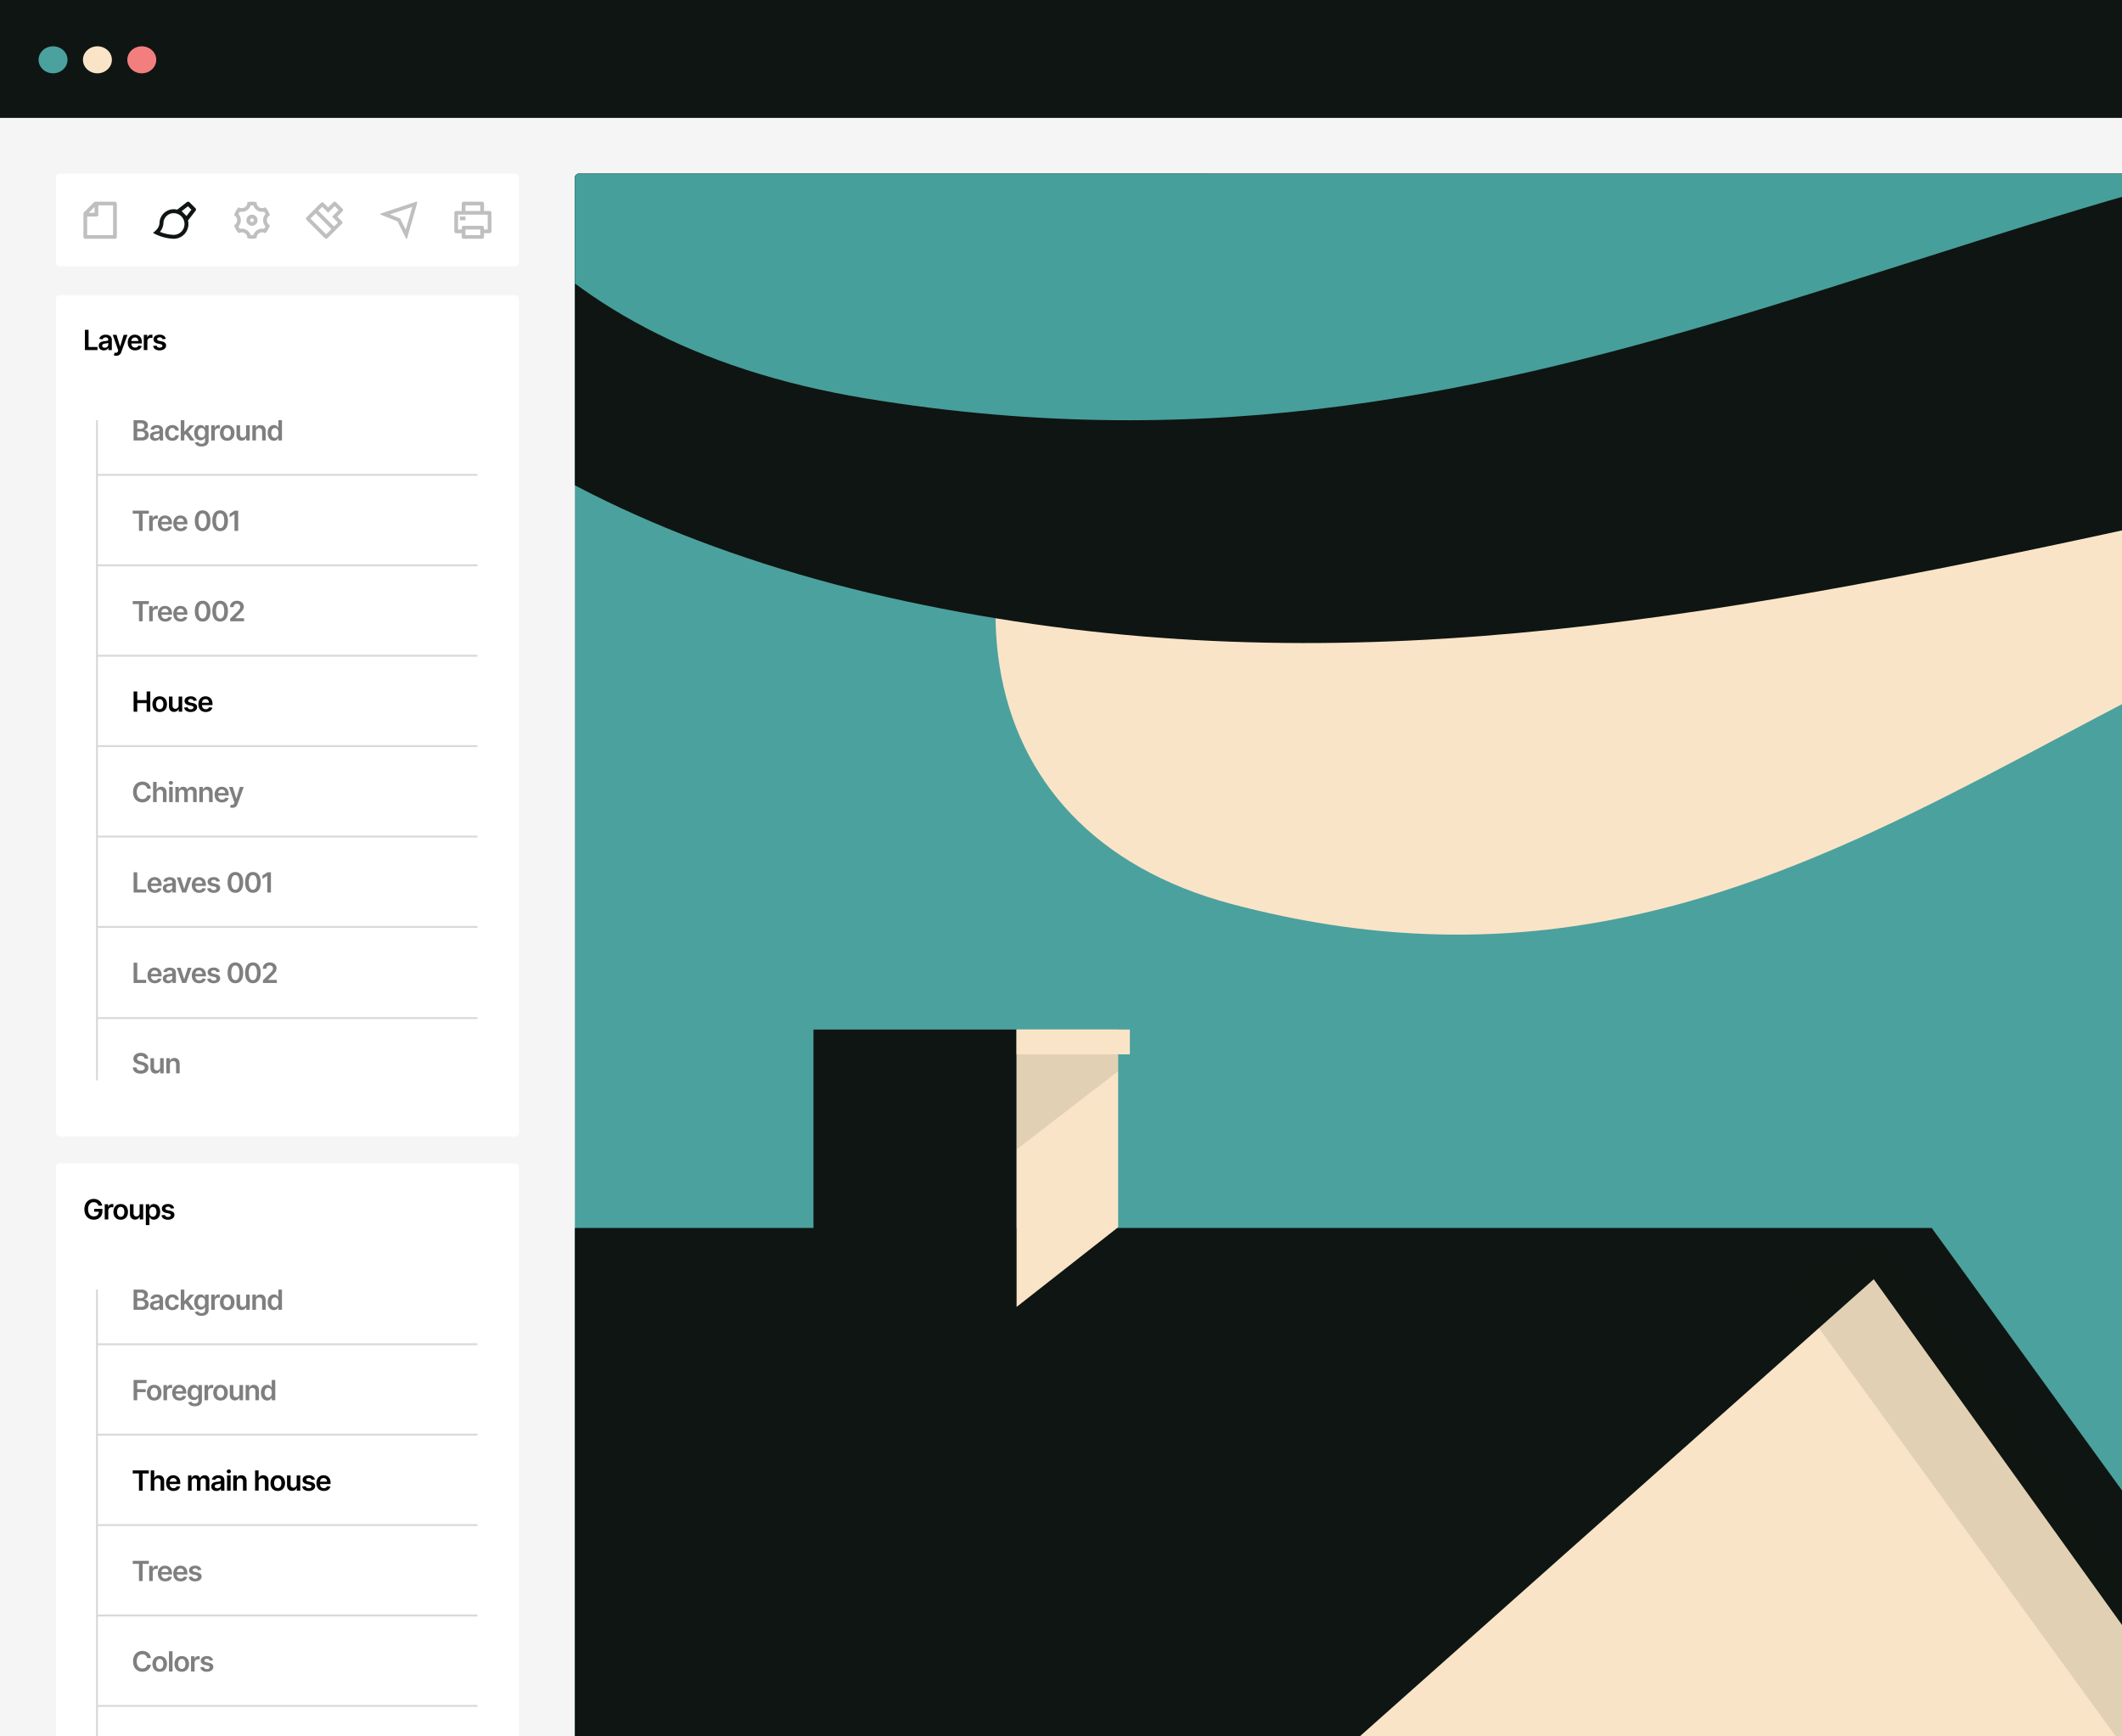 <svg xmlns="http://www.w3.org/2000/svg" xmlns:xlink="http://www.w3.org/1999/xlink" width="1100" height="900" viewBox="0 0 1100 900">
  <rect x="0" y="0" width="1100" height="900" fill="#333333" stroke="none"/>
  <defs>
    <clipPath id="clip-path">
      <rect id="Rectangle_2279" data-name="Rectangle 2279" width="1520" height="900" transform="translate(161 151)" fill="#fff"/>
    </clipPath>
    <clipPath id="clip-path-2">
      <rect id="Rectangle_2278" data-name="Rectangle 2278" width="1193" height="830" rx="2" transform="translate(0.003 -0.12)" fill="#fff"/>
    </clipPath>
    <clipPath id="clip-img__features--1">
      <rect width="1100" height="900"/>
    </clipPath>
  </defs>
  <g id="img__features--1" clip-path="url(#clip-img__features--1)">
    <rect width="1100" height="900" fill="#0f1512"/>
    <g id="img__hero-dash" transform="translate(-161 -151)" clip-path="url(#clip-path)">
      <g id="Group_648" data-name="Group 648" transform="translate(161 151)">
        <rect id="Rectangle_2270" data-name="Rectangle 2270" width="1520" height="839" transform="translate(0 61)" fill="#f5f5f5"/>
        <path id="Rectangle_2271" data-name="Rectangle 2271" d="M4,0H1516a4,4,0,0,1,4,4V61a0,0,0,0,1,0,0H0a0,0,0,0,1,0,0V4A4,4,0,0,1,4,0Z" fill="#0f1512"/>
        <ellipse id="Ellipse_293" data-name="Ellipse 293" cx="7.5" cy="7" rx="7.5" ry="7" transform="translate(20 24)" fill="#4ba19d"/>
        <ellipse id="Ellipse_294" data-name="Ellipse 294" cx="7.5" cy="7" rx="7.5" ry="7" transform="translate(43 24)" fill="#f9e4c8"/>
        <ellipse id="Ellipse_295" data-name="Ellipse 295" cx="7.5" cy="7" rx="7.5" ry="7" transform="translate(66 24)" fill="#f37e7e"/>
        <rect id="Rectangle_2272" data-name="Rectangle 2272" width="240" height="48" rx="2" transform="translate(29 90)" fill="#fff"/>
        <rect id="Rectangle_2273" data-name="Rectangle 2273" width="240" height="436" rx="2" transform="translate(29 153)" fill="#fff"/>
        <rect id="Rectangle_2274" data-name="Rectangle 2274" width="240" height="436" rx="2" transform="translate(29 603)" fill="#fff"/>
        <path id="file-line" d="M8.768,2V2H19.34a.965.965,0,0,1,.963.953V20.272a.954.954,0,0,1-.955.953H3.955A.961.961,0,0,1,3,20.258V7.768ZM5.72,7.768H8.768V4.721ZM10.69,3.923V8.729a.961.961,0,0,1-.961.961H4.923V19.3H18.381V3.923Z" transform="translate(40.258 102.539)" opacity="0.25"/>
        <path id="brush-line" d="M15.754,9.83l-.145-.145a5.588,5.588,0,0,0-2.44-1.377,5.321,5.321,0,0,0-6.625,3.909,4.636,4.636,0,0,0-.105.807A7.686,7.686,0,0,1,4.6,17.8a21.224,21.224,0,0,0,7.117,1.546A5.615,5.615,0,0,0,15.754,9.83ZM13.542,6.3l5.041-3.921a1.021,1.021,0,0,1,1.348.084l3.056,3.056a1.02,1.02,0,0,1,.084,1.348l-3.92,5.04a7.659,7.659,0,0,1-7.433,9.483A23.925,23.925,0,0,1,1,18.323c4.062-3.062,3.11-4.909,3.572-6.634A7.36,7.36,0,0,1,13.542,6.3Zm3.483,1.917q.1.1.2.2L18.38,9.569l2.526-3.247L19.124,4.54,15.877,7.066Z" transform="translate(78.306 102.379)" fill="#0f1512"/>
        <path id="brush-2-line" d="M15.927,15.409l2.036-2.036-3.054-3.054L18.3,6.925,16.266,4.889,12.873,8.283,9.819,5.229,7.783,7.265Zm-1.357,1.357L6.425,8.622,3.711,11.337l8.144,8.144Zm-1.7-11.2,2.715-2.715a.96.96,0,0,1,1.357,0l3.393,3.393a.96.96,0,0,1,0,1.357l-2.715,2.715L20,12.694a.96.96,0,0,1,0,1.357l-7.465,7.465a.96.96,0,0,1-1.357,0l-9.5-9.5a.96.96,0,0,1,0-1.357L9.14,3.193a.96.96,0,0,1,1.357,0Z" transform="translate(157.218 101.967)" opacity="0.25"/>
        <path id="settings-3-line" d="M3.3,16.417a9.628,9.628,0,0,1-.94-2.236,2.884,2.884,0,0,0,0-5.139,9.6,9.6,0,0,1,2.4-4.169A2.884,2.884,0,0,0,9.219,2.3a9.6,9.6,0,0,1,4.812,0,2.884,2.884,0,0,0,4.451,2.568,9.684,9.684,0,0,1,2.406,4.168,2.884,2.884,0,0,0,0,5.139,9.6,9.6,0,0,1-2.4,4.169,2.885,2.885,0,0,0-4.451,2.57,9.6,9.6,0,0,1-4.812,0,2.885,2.885,0,0,0-4.451-2.568A9.628,9.628,0,0,1,3.3,16.417Zm5.44.189A4.8,4.8,0,0,1,10.9,19.267a7.676,7.676,0,0,0,1.44,0A4.807,4.807,0,0,1,17.9,16.063a7.684,7.684,0,0,0,.719-1.248,4.807,4.807,0,0,1,0-6.408q-.15-.326-.332-.64t-.389-.607a4.807,4.807,0,0,1-5.55-3.2,7.678,7.678,0,0,0-1.44,0A4.807,4.807,0,0,1,5.353,7.159a7.678,7.678,0,0,0-.719,1.248,4.807,4.807,0,0,1,0,6.408q.15.326.332.64t.389.607A4.8,4.8,0,0,1,8.742,16.606Zm2.883-2.111a2.883,2.883,0,1,1,2.883-2.883A2.883,2.883,0,0,1,11.625,14.495Zm0-1.922a.961.961,0,1,0-.961-.961A.961.961,0,0,0,11.625,12.572Z" transform="translate(119 102.541)" opacity="0.25"/>
        <path id="send-plane-line" d="M20.763,2.924,15.57,21.1c-.144.5-.453.526-.683.066l-4.339-8.677L1.9,9.03c-.485-.194-.479-.485.032-.655L20.112,2.317C20.615,2.149,20.9,2.431,20.763,2.924ZM18.2,4.961,6.561,8.841l5.367,2.147,2.9,5.791Z" transform="translate(195.516 102.271)" opacity="0.25"/>
        <path id="printer-line" d="M16.419,2a.961.961,0,0,1,.961.961V6.806h2.884a.961.961,0,0,1,.961.961v9.613a.961.961,0,0,1-.961.961H17.381v1.923a.961.961,0,0,1-.961.961H6.806a.961.961,0,0,1-.961-.961V18.342H2.961A.961.961,0,0,1,2,17.381V7.768a.961.961,0,0,1,.961-.961H5.845V2.961A.961.961,0,0,1,6.806,2Zm-.961,14.419H7.768V19.3h7.69ZM19.3,8.729H3.923v7.69H5.845v-.961a.961.961,0,0,1,.961-.961h9.613a.961.961,0,0,1,.961.961v.961H19.3ZM7.768,9.69v1.923H4.884V9.69Zm7.69-5.768H7.768V6.806h7.69Z" transform="translate(233.514 102.539)" opacity="0.25"/>
        <g id="Mask_Group_332" data-name="Mask Group 332" transform="translate(297.997 90.12)" clip-path="url(#clip-path-2)">
          <rect id="Rectangle_2275" data-name="Rectangle 2275" width="1325" height="830" transform="translate(0.003 -0.12)" fill="#4ba19d"/>
          <g id="Group_647" data-name="Group 647" transform="translate(-327.848 -548.118)">
            <path id="Path_1678" data-name="Path 1678" d="M5634.384,3707.661h-745.47l-285.241,710.126H5634.384Z" transform="translate(-4603.673 -2613.202)" fill="#0f1512"/>
            <path id="Path_403" data-name="Path 403" d="M822.4,0c734.136-.572,927.943,104.676,927.943,235.023,0,75.732,83.869,348.429-92,392.536-126.785,31.8,37.778-157.3-502.88-163.583-148.14-1.72-105.435-19.307-355.452,5.252s-419.132,220.427-692.826,116.4S88.26.57,822.4,0Z" transform="translate(500.701 355.41) rotate(-6)" fill="#f9e4c8"/>
            <path id="Path_405" data-name="Path 405" d="M751.408,1106.4S503.842,598.154,483.557,519.241s12.43-96.981,67.835-470.647h-17.53s-13.161,116-31.59,112.805S443.654,29.542,443.654,29.542L432.938,43.3s-2.739,42.608-4.895,120.691-8.357,158.13-8.357,158.13-10.137,82.815-34.144,39.478S188.247,0,188.247,0L173.688,29.541s95.606,194.521,71.69,186.331-69.385-26.652-109.024-73.234-49.509-113.1-49.509-113.1L78.139,48.6s24.324,64.3,8.706,68.44S15.659,65.172,15.659,65.172L0,71.566S247.3,252.734,269.942,287.443,606.049,1106.4,606.049,1106.4Z" transform="translate(1228.837 627.475) rotate(2)" fill="#0f1512"/>
            <path id="Path_407" data-name="Path 407" d="M0,0S14.037,6.73,44.418,31.342,74.764,59.566,82.432,62.6c25.461,10.066,16.543-44.206,26.428,6.318s23.065,132.9,60.409,170.241,21.693-29.1,34.048-7.688-4.95,78.683,23.607,148.977,71.951,86.619,71.951,86.619l-38.813,43.923S123.195,166.449,86.865,103.93,0,0,0,0Z" transform="translate(1415.524 853.982) rotate(2)" fill="#f9e4c8"/>
            <path id="Path_402" data-name="Path 402" d="M815.921,0c1042.784-.631,2002.9,108.12,2002.9,252.144,0,83.679,119.13,384.986-130.68,433.719-180.09,35.146-105.818-212.98-882.048-215.116s-1121.825,164-1519.121,33.977S-226.863.626,815.921,0Z" transform="translate(160.939 297.615) rotate(-6)" fill="#0f1512"/>
            <path id="Path_1679" data-name="Path 1679" d="M5466.635,3707.661,6108.518,4600.5H4725.591V4366.659Z" transform="translate(-4435.569 -2613.202)" fill="#f9e4c8"/>
            <path id="Path_1680" data-name="Path 1680" d="M6201.788,4232.408l-496.245-690.952,33.485-21.846,504.114,695.567Z" transform="translate(-4707.896 -2425.291)" fill="#0f1512"/>
            <rect id="Rectangle_2276" data-name="Rectangle 2276" width="105.287" height="143.758" transform="translate(451.542 991.641)" fill="#0f1512"/>
            <path id="Path_1681" data-name="Path 1681" d="M0,0H52.644V102.456L0,143.758Z" transform="translate(556.83 991.641)" fill="#f9e4c8"/>
            <rect id="Rectangle_2277" data-name="Rectangle 2277" width="58.718" height="12.823" transform="translate(556.83 991.641)" fill="#f9e4c8"/>
            <path id="Path_1682" data-name="Path 1682" d="M0,0H52.644V8.774L0,49.328Z" transform="translate(556.83 1004.465)" fill="#0f1512" opacity="0.1"/>
            <path id="Path_1683" data-name="Path 1683" d="M5857.872,3662.226l311.486,428.294,228.1,312.615v-69.713l-182.677-269.786-322.612-444.982-50.06,20.4Z" transform="translate(-4885.655 -2516.559)" fill="#0f1512" opacity="0.1"/>
            <ellipse id="Ellipse_296" data-name="Ellipse 296" cx="29.758" cy="29.758" rx="29.758" ry="29.758" transform="translate(1281.03 998.163)" fill="#f9e4c8"/>
            <path id="Path_1684" data-name="Path 1684" d="M5354.674,2804.022c360.623,59.484,577.347-133.813,928.723-156.9s324.773,22.243,324.773,22.243h-15.486l-26.925-169.276L5109.63,2350.052S4994.053,2744.538,5354.674,2804.022Z" transform="translate(-4876.053 -2139.516)" fill="#469f9b"/>
          </g>
        </g>
        <path id="Path_1685" data-name="Path 1685" d="M.64,1.76.633-8.73H2.527l.007,8.9H7.152L7.159,1.76Zm9.8.162a3.241,3.241,0,0,1-1.352-.271,2.168,2.168,0,0,1-.943-.8A2.332,2.332,0,0,1,7.8-.451a2.211,2.211,0,0,1,.246-1.1,1.9,1.9,0,0,1,.672-.7,3.494,3.494,0,0,1,.961-.4,7.347,7.347,0,0,1,1.105-.194q.7-.077,1.127-.134a1.551,1.551,0,0,0,.623-.183.438.438,0,0,0,.194-.394v-.035a1.157,1.157,0,0,0-.338-.887,1.39,1.39,0,0,0-.986-.317,1.774,1.774,0,0,0-1.081.3,1.479,1.479,0,0,0-.539.7L8.061-4.041a2.762,2.762,0,0,1,.676-1.2,2.993,2.993,0,0,1,1.151-.725,4.439,4.439,0,0,1,1.5-.243,4.985,4.985,0,0,1,1.127.13,3.171,3.171,0,0,1,1.035.44,2.26,2.26,0,0,1,.753.831,2.715,2.715,0,0,1,.282,1.3V1.76H12.806V.676H12.75a2.273,2.273,0,0,1-.475.609,2.344,2.344,0,0,1-.76.461A2.967,2.967,0,0,1,10.44,1.922ZM10.912.556a2.007,2.007,0,0,0,.972-.222,1.641,1.641,0,0,0,.634-.591,1.52,1.52,0,0,0,.225-.806v-.922a.933.933,0,0,1-.3.13q-.2.06-.465.109t-.51.084q-.25.035-.433.056a3.154,3.154,0,0,0-.743.187,1.28,1.28,0,0,0-.517.356.875.875,0,0,0-.19.584A.883.883,0,0,0,9.962.3,1.623,1.623,0,0,0,10.912.556ZM16.833,4.7a3.47,3.47,0,0,1-.7-.053,2.921,2.921,0,0,1-.517-.137l.437-1.443.092.028a1.726,1.726,0,0,0,.961.021,1.14,1.14,0,0,0,.637-.767l.155-.422-2.844-8.04h1.964L18.826-.162h.084l1.816-5.949h1.978L19.551,2.711a3.576,3.576,0,0,1-.577,1.074,2.351,2.351,0,0,1-.887.683A3.054,3.054,0,0,1,16.833,4.7Zm9.829-2.788a4.012,4.012,0,0,1-2.042-.5A3.32,3.32,0,0,1,23.3.014a4.672,4.672,0,0,1-.461-2.14A4.735,4.735,0,0,1,23.3-4.263,3.455,3.455,0,0,1,24.585-5.7a3.645,3.645,0,0,1,1.957-.514,4.066,4.066,0,0,1,1.376.232,3.188,3.188,0,0,1,1.155.718,3.368,3.368,0,0,1,.792,1.236,4.966,4.966,0,0,1,.289,1.785v.577H23.7V-2.908h5.527l-.866.366a3.05,3.05,0,0,0-.2-1.165,1.725,1.725,0,0,0-.605-.778,1.7,1.7,0,0,0-1-.282,1.8,1.8,0,0,0-1.021.282,1.785,1.785,0,0,0-.641.757,2.509,2.509,0,0,0-.218,1.06V-1.8a2.771,2.771,0,0,0,.25,1.229,1.79,1.79,0,0,0,.7.778,2.049,2.049,0,0,0,1.06.268,2.206,2.206,0,0,0,.722-.113,1.5,1.5,0,0,0,.563-.341,1.52,1.52,0,0,0,.363-.567l1.732.2A2.766,2.766,0,0,1,29.447.848a2.986,2.986,0,0,1-1.162.789A4.413,4.413,0,0,1,26.662,1.915Zm4.492-.155V-6.111h1.8v1.324h.084a1.937,1.937,0,0,1,.739-1.06,2.048,2.048,0,0,1,1.2-.37q.148,0,.341.014t.32.035v1.7a1.817,1.817,0,0,0-.373-.07,4.4,4.4,0,0,0-.486-.028,1.885,1.885,0,0,0-.915.218,1.628,1.628,0,0,0-.63.6,1.687,1.687,0,0,0-.229.887V1.76ZM42.546-4.02l-1.683.176a1.37,1.37,0,0,0-.458-.686,1.488,1.488,0,0,0-.993-.3,1.743,1.743,0,0,0-.968.253.752.752,0,0,0-.391.648.715.715,0,0,0,.257.567,2,2,0,0,0,.855.356l1.345.282a3.337,3.337,0,0,1,1.655.76A1.81,1.81,0,0,1,42.715-.6a2.119,2.119,0,0,1-.429,1.31A2.8,2.8,0,0,1,41.1,1.6a4.482,4.482,0,0,1-1.743.317,3.991,3.991,0,0,1-2.32-.609A2.455,2.455,0,0,1,35.984-.387l1.809-.169a1.251,1.251,0,0,0,.525.8,1.831,1.831,0,0,0,1.038.271A1.869,1.869,0,0,0,40.419.243a.789.789,0,0,0,.4-.665q0-.662-1.056-.9L38.42-1.605a3.275,3.275,0,0,1-1.676-.8A1.932,1.932,0,0,1,36.2-3.816a2.053,2.053,0,0,1,.4-1.267,2.594,2.594,0,0,1,1.119-.831,4.338,4.338,0,0,1,1.662-.3,3.555,3.555,0,0,1,2.179.595A2.51,2.51,0,0,1,42.546-4.02Z" transform="translate(43.385 179.682)"/>
        <path id="Path_1686" data-name="Path 1686" d="M5.274,1.925A4.849,4.849,0,0,1,2.736,1.27,4.473,4.473,0,0,1,1.029-.589,6.233,6.233,0,0,1,.416-3.447a6.212,6.212,0,0,1,.63-2.9A4.53,4.53,0,0,1,2.761-8.2a4.718,4.718,0,0,1,2.457-.644,5.037,5.037,0,0,1,1.623.253,4.332,4.332,0,0,1,1.334.722,4.022,4.022,0,0,1,.961,1.109,4.056,4.056,0,0,1,.5,1.408H7.7A2.8,2.8,0,0,0,7.355-6.1a2.321,2.321,0,0,0-.535-.567,2.254,2.254,0,0,0-.708-.356,3,3,0,0,0-.873-.12,2.711,2.711,0,0,0-1.5.426A2.846,2.846,0,0,0,2.7-5.472a4.783,4.783,0,0,0-.377,2A4.866,4.866,0,0,0,2.7-1.455,2.8,2.8,0,0,0,3.739-.205,2.821,2.821,0,0,0,5.288.221a2.934,2.934,0,0,0,1.38-.306,2.161,2.161,0,0,0,.9-.87,2.671,2.671,0,0,0,.317-1.331l.437.07H5.471V-3.7h4.26v1.253a4.549,4.549,0,0,1-.57,2.33A3.888,3.888,0,0,1,7.58,1.393,4.878,4.878,0,0,1,5.274,1.925Zm5.668-.141V-6.088h1.8v1.324h.084a1.937,1.937,0,0,1,.739-1.06,2.048,2.048,0,0,1,1.2-.37q.148,0,.341.014t.32.035v1.7a1.817,1.817,0,0,0-.373-.07,4.4,4.4,0,0,0-.486-.028,1.885,1.885,0,0,0-.915.218,1.628,1.628,0,0,0-.63.6,1.687,1.687,0,0,0-.229.887V1.784Zm8.287.155a3.813,3.813,0,0,1-2-.507A3.405,3.405,0,0,1,15.923.009a4.666,4.666,0,0,1-.461-2.126,4.7,4.7,0,0,1,.461-2.137,3.4,3.4,0,0,1,1.306-1.426,3.813,3.813,0,0,1,2-.507,3.813,3.813,0,0,1,2,.507,3.424,3.424,0,0,1,1.31,1.426A4.675,4.675,0,0,1,23-2.117,4.636,4.636,0,0,1,22.538.009a3.429,3.429,0,0,1-1.31,1.422A3.813,3.813,0,0,1,19.229,1.939Zm0-1.493A1.608,1.608,0,0,0,20.285.1a2.058,2.058,0,0,0,.623-.926,3.846,3.846,0,0,0,.208-1.3,3.891,3.891,0,0,0-.208-1.31,2.058,2.058,0,0,0-.623-.926,1.608,1.608,0,0,0-1.056-.341,1.615,1.615,0,0,0-1.049.341,2.033,2.033,0,0,0-.63.926,3.891,3.891,0,0,0-.208,1.31,3.846,3.846,0,0,0,.208,1.3A2.033,2.033,0,0,0,18.18.1,1.615,1.615,0,0,0,19.229.446Zm9.808-1.964V-6.088h1.852V1.784h-1.8V.383h-.084a2.4,2.4,0,0,1-.873,1.084,2.508,2.508,0,0,1-1.493.415,2.663,2.663,0,0,1-1.362-.341A2.347,2.347,0,0,1,24.358.534a3.55,3.55,0,0,1-.334-1.609V-6.088h1.852v4.731a1.669,1.669,0,0,0,.412,1.183,1.385,1.385,0,0,0,1.081.437,1.713,1.713,0,0,0,.792-.2,1.6,1.6,0,0,0,.63-.591A1.842,1.842,0,0,0,29.036-1.518Zm3.218,6.245V-6.088H34.07v1.3h.113a3.549,3.549,0,0,1,.4-.609,2.158,2.158,0,0,1,.708-.56,2.474,2.474,0,0,1,1.144-.232,3,3,0,0,1,1.64.465,3.214,3.214,0,0,1,1.165,1.366,5.1,5.1,0,0,1,.433,2.218,5.2,5.2,0,0,1-.422,2.2,3.2,3.2,0,0,1-1.158,1.383,3,3,0,0,1-1.665.475A2.435,2.435,0,0,1,35.313,1.7a2.293,2.293,0,0,1-.718-.549,3,3,0,0,1-.412-.609h-.077V4.727ZM35.922.4A1.583,1.583,0,0,0,36.946.073a2.025,2.025,0,0,0,.623-.908,3.794,3.794,0,0,0,.211-1.31,3.735,3.735,0,0,0-.211-1.3,1.991,1.991,0,0,0-.62-.894,1.6,1.6,0,0,0-1.028-.324,1.633,1.633,0,0,0-1.01.31,1.909,1.909,0,0,0-.627.877,3.761,3.761,0,0,0-.215,1.334,3.8,3.8,0,0,0,.215,1.334,1.965,1.965,0,0,0,.63.894A1.6,1.6,0,0,0,35.922.4ZM46.912-4l-1.683.176a1.371,1.371,0,0,0-.458-.686,1.488,1.488,0,0,0-.993-.3,1.743,1.743,0,0,0-.968.253.752.752,0,0,0-.391.648.715.715,0,0,0,.257.567,2,2,0,0,0,.855.356l1.345.282a3.337,3.337,0,0,1,1.655.76,1.81,1.81,0,0,1,.549,1.366,2.119,2.119,0,0,1-.429,1.31,2.8,2.8,0,0,1-1.186.887,4.482,4.482,0,0,1-1.743.317A3.991,3.991,0,0,1,41.4,1.33,2.455,2.455,0,0,1,40.351-.364L42.16-.533a1.251,1.251,0,0,0,.525.8,1.831,1.831,0,0,0,1.038.271A1.869,1.869,0,0,0,44.786.266a.789.789,0,0,0,.4-.665q0-.662-1.056-.9l-1.345-.282a3.275,3.275,0,0,1-1.676-.8,1.932,1.932,0,0,1-.542-1.412,2.053,2.053,0,0,1,.4-1.267,2.594,2.594,0,0,1,1.119-.831,4.338,4.338,0,0,1,1.662-.3,3.555,3.555,0,0,1,2.179.595A2.51,2.51,0,0,1,46.912-4Z" transform="translate(43.342 630.259)"/>
        <path id="Path_1687" data-name="Path 1687" d="M.633,1.76V-8.73H4.66a4.416,4.416,0,0,1,1.887.356A2.535,2.535,0,0,1,7.673-7.4a2.631,2.631,0,0,1,.373,1.391A2.293,2.293,0,0,1,7.8-4.918a2.031,2.031,0,0,1-.658.736,2.862,2.862,0,0,1-.929.408v.106a2.182,2.182,0,0,1,1.074.334,2.447,2.447,0,0,1,.838.877A2.66,2.66,0,0,1,8.455-1.1,2.761,2.761,0,0,1,8.064.363,2.68,2.68,0,0,1,6.881,1.383a4.645,4.645,0,0,1-2,.377ZM2.534.176H4.576a2.26,2.26,0,0,0,1.5-.4,1.294,1.294,0,0,0,.461-1.021A1.565,1.565,0,0,0,6.3-2.091a1.63,1.63,0,0,0-.658-.591,2.173,2.173,0,0,0-1-.218H2.534Zm0-4.443H4.421A2.065,2.065,0,0,0,5.3-4.45a1.5,1.5,0,0,0,.623-.517,1.368,1.368,0,0,0,.229-.792,1.309,1.309,0,0,0-.429-1,1.792,1.792,0,0,0-1.26-.4H2.534Zm9.23,6.189a3.241,3.241,0,0,1-1.352-.271,2.168,2.168,0,0,1-.943-.8,2.332,2.332,0,0,1-.345-1.3,2.211,2.211,0,0,1,.246-1.1,1.9,1.9,0,0,1,.672-.7,3.494,3.494,0,0,1,.961-.4,7.347,7.347,0,0,1,1.105-.194q.7-.077,1.127-.134a1.551,1.551,0,0,0,.623-.183.438.438,0,0,0,.194-.394v-.035a1.157,1.157,0,0,0-.338-.887,1.39,1.39,0,0,0-.986-.317,1.774,1.774,0,0,0-1.081.3,1.479,1.479,0,0,0-.539.7L9.384-4.041a2.762,2.762,0,0,1,.676-1.2,2.993,2.993,0,0,1,1.151-.725,4.439,4.439,0,0,1,1.5-.243,4.985,4.985,0,0,1,1.127.13,3.171,3.171,0,0,1,1.035.44,2.259,2.259,0,0,1,.753.831,2.715,2.715,0,0,1,.282,1.3V1.76H14.13V.676h-.056a2.273,2.273,0,0,1-.475.609,2.344,2.344,0,0,1-.76.461A2.967,2.967,0,0,1,11.764,1.922ZM12.236.556a2.007,2.007,0,0,0,.972-.222,1.641,1.641,0,0,0,.634-.591,1.52,1.52,0,0,0,.225-.806v-.922a.933.933,0,0,1-.3.13q-.2.06-.465.109t-.51.084q-.25.035-.433.056a3.154,3.154,0,0,0-.743.187,1.28,1.28,0,0,0-.517.356.875.875,0,0,0-.19.584A.883.883,0,0,0,11.285.3,1.623,1.623,0,0,0,12.236.556Zm8.477,1.359A3.794,3.794,0,0,1,18.692,1.4,3.406,3.406,0,0,1,17.4-.035a4.707,4.707,0,0,1-.451-2.105A4.679,4.679,0,0,1,17.4-4.26a3.452,3.452,0,0,1,1.3-1.433A3.739,3.739,0,0,1,20.7-6.21a3.919,3.919,0,0,1,1.7.352,2.935,2.935,0,0,1,1.179.989,2.954,2.954,0,0,1,.5,1.489H22.311a1.789,1.789,0,0,0-.275-.683,1.471,1.471,0,0,0-.532-.479,1.621,1.621,0,0,0-.778-.176,1.662,1.662,0,0,0-1,.306,2,2,0,0,0-.665.877,3.52,3.52,0,0,0-.239,1.366,3.719,3.719,0,0,0,.232,1.383,1.984,1.984,0,0,0,.662.894,1.662,1.662,0,0,0,1.007.313A1.557,1.557,0,0,0,21.765.063a1.649,1.649,0,0,0,.546-.993h1.774A3.014,3.014,0,0,1,23.592.549a2.935,2.935,0,0,1-1.162,1A3.828,3.828,0,0,1,20.713,1.915ZM26.775-.7,26.768-2.95h.3l2.823-3.161h2.169L28.584-2.232H28.2ZM25.085,1.76V-8.73h1.852V1.76Zm4.935,0L27.458-1.817l1.253-1.31L32.238,1.76Zm5.809,3.112a4.164,4.164,0,0,1-2.359-.581,2.6,2.6,0,0,1-1.105-1.4l1.662-.408a1.84,1.84,0,0,0,.331.461,1.682,1.682,0,0,0,.584.38,2.429,2.429,0,0,0,.922.151,2.133,2.133,0,0,0,1.306-.384,1.453,1.453,0,0,0,.517-1.25V.352h-.106a2.4,2.4,0,0,1-.408.581,2.251,2.251,0,0,1-.722.507,2.685,2.685,0,0,1-1.13.208,3.187,3.187,0,0,1-1.637-.429A3.019,3.019,0,0,1,32.516-.063,4.685,4.685,0,0,1,32.083-2.2a5,5,0,0,1,.433-2.19,3.2,3.2,0,0,1,1.172-1.359,3.033,3.033,0,0,1,1.648-.465,2.478,2.478,0,0,1,1.141.232,2.229,2.229,0,0,1,.718.56,3.708,3.708,0,0,1,.415.609h.1v-1.3h1.809v8a2.774,2.774,0,0,1-.479,1.669,2.868,2.868,0,0,1-1.313.989A5.163,5.163,0,0,1,35.829,4.872ZM35.843.19a1.616,1.616,0,0,0,1.369-.637,2.863,2.863,0,0,0,.482-1.764,3.661,3.661,0,0,0-.211-1.3,1.88,1.88,0,0,0-.627-.866,1.648,1.648,0,0,0-1.014-.31,1.632,1.632,0,0,0-1.035.324,1.948,1.948,0,0,0-.623.884,3.636,3.636,0,0,0-.208,1.271,3.459,3.459,0,0,0,.211,1.26,1.809,1.809,0,0,0,.63.841A1.716,1.716,0,0,0,35.843.19Zm5.041,1.57V-6.111h1.8v1.324h.084a1.937,1.937,0,0,1,.739-1.06,2.048,2.048,0,0,1,1.2-.37q.148,0,.341.014t.32.035v1.7A1.817,1.817,0,0,0,45-4.534a4.4,4.4,0,0,0-.486-.028,1.885,1.885,0,0,0-.915.218,1.628,1.628,0,0,0-.63.6,1.687,1.687,0,0,0-.229.887V1.76Zm8.287.155a3.813,3.813,0,0,1-2-.507A3.405,3.405,0,0,1,45.865-.014,4.666,4.666,0,0,1,45.4-2.14a4.7,4.7,0,0,1,.461-2.137A3.4,3.4,0,0,1,47.171-5.7a3.813,3.813,0,0,1,2-.507,3.813,3.813,0,0,1,2,.507,3.424,3.424,0,0,1,1.31,1.426,4.675,4.675,0,0,1,.465,2.137A4.636,4.636,0,0,1,52.48-.014a3.429,3.429,0,0,1-1.31,1.422A3.813,3.813,0,0,1,49.171,1.915Zm0-1.493A1.608,1.608,0,0,0,50.227.081a2.058,2.058,0,0,0,.623-.926,3.846,3.846,0,0,0,.208-1.3,3.891,3.891,0,0,0-.208-1.31,2.058,2.058,0,0,0-.623-.926,1.608,1.608,0,0,0-1.056-.341,1.615,1.615,0,0,0-1.049.341,2.033,2.033,0,0,0-.63.926,3.891,3.891,0,0,0-.208,1.31,3.846,3.846,0,0,0,.208,1.3,2.033,2.033,0,0,0,.63.926A1.615,1.615,0,0,0,49.171.422Zm9.808-1.964V-6.111H60.83V1.76h-1.8V.359H58.95a2.4,2.4,0,0,1-.873,1.084,2.508,2.508,0,0,1-1.493.415,2.663,2.663,0,0,1-1.362-.341A2.347,2.347,0,0,1,54.3.51,3.55,3.55,0,0,1,53.966-1.1V-6.111h1.852V-1.38A1.669,1.669,0,0,0,56.229-.2,1.385,1.385,0,0,0,57.31.239a1.713,1.713,0,0,0,.792-.2,1.6,1.6,0,0,0,.63-.591A1.842,1.842,0,0,0,58.979-1.542Zm5.069-1.3v4.6H62.2V-6.111h1.816v1.345H64.1a2.274,2.274,0,0,1,.841-1.053,2.541,2.541,0,0,1,1.461-.391,2.824,2.824,0,0,1,1.422.345,2.336,2.336,0,0,1,.94,1.01A3.55,3.55,0,0,1,69.1-3.246V1.76H67.251V-2.957a1.764,1.764,0,0,0-.408-1.236,1.449,1.449,0,0,0-1.127-.447,1.733,1.733,0,0,0-.862.211,1.494,1.494,0,0,0-.591.609A2.03,2.03,0,0,0,64.048-2.844ZM73.37,1.9a2.99,2.99,0,0,1-1.658-.475A3.2,3.2,0,0,1,70.553.042a5.2,5.2,0,0,1-.422-2.2,5.1,5.1,0,0,1,.433-2.218,3.214,3.214,0,0,1,1.165-1.366,3,3,0,0,1,1.64-.465,2.452,2.452,0,0,1,1.141.232,2.208,2.208,0,0,1,.708.56,3.452,3.452,0,0,1,.4.609H75.7V-8.73h1.845V1.76H75.735V.514h-.113a3.35,3.35,0,0,1-.415.609,2.26,2.26,0,0,1-.711.549A2.448,2.448,0,0,1,73.37,1.9ZM73.884.38a1.585,1.585,0,0,0,1-.32,2,2,0,0,0,.63-.894,3.742,3.742,0,0,0,.218-1.334A3.761,3.761,0,0,0,75.521-3.5a1.909,1.909,0,0,0-.627-.877,1.633,1.633,0,0,0-1.01-.31,1.621,1.621,0,0,0-1.028.324,1.944,1.944,0,0,0-.623.894,3.792,3.792,0,0,0-.208,1.3,3.794,3.794,0,0,0,.211,1.31,2.025,2.025,0,0,0,.623.908A1.583,1.583,0,0,0,73.884.38Z" transform="translate(68.619 226.544)" opacity="0.5"/>
        <path id="Path_1688" data-name="Path 1688" d="M.633,1.76V-8.73H4.66a4.416,4.416,0,0,1,1.887.356A2.535,2.535,0,0,1,7.673-7.4a2.631,2.631,0,0,1,.373,1.391A2.293,2.293,0,0,1,7.8-4.918a2.031,2.031,0,0,1-.658.736,2.862,2.862,0,0,1-.929.408v.106a2.182,2.182,0,0,1,1.074.334,2.447,2.447,0,0,1,.838.877A2.66,2.66,0,0,1,8.455-1.1,2.761,2.761,0,0,1,8.064.363,2.68,2.68,0,0,1,6.881,1.383a4.645,4.645,0,0,1-2,.377ZM2.534.176H4.576a2.26,2.26,0,0,0,1.5-.4,1.294,1.294,0,0,0,.461-1.021A1.565,1.565,0,0,0,6.3-2.091a1.63,1.63,0,0,0-.658-.591,2.173,2.173,0,0,0-1-.218H2.534Zm0-4.443H4.421A2.065,2.065,0,0,0,5.3-4.45a1.5,1.5,0,0,0,.623-.517,1.368,1.368,0,0,0,.229-.792,1.309,1.309,0,0,0-.429-1,1.792,1.792,0,0,0-1.26-.4H2.534Zm9.23,6.189a3.241,3.241,0,0,1-1.352-.271,2.168,2.168,0,0,1-.943-.8,2.332,2.332,0,0,1-.345-1.3,2.211,2.211,0,0,1,.246-1.1,1.9,1.9,0,0,1,.672-.7,3.494,3.494,0,0,1,.961-.4,7.347,7.347,0,0,1,1.105-.194q.7-.077,1.127-.134a1.551,1.551,0,0,0,.623-.183.438.438,0,0,0,.194-.394v-.035a1.157,1.157,0,0,0-.338-.887,1.39,1.39,0,0,0-.986-.317,1.774,1.774,0,0,0-1.081.3,1.479,1.479,0,0,0-.539.7L9.384-4.041a2.762,2.762,0,0,1,.676-1.2,2.993,2.993,0,0,1,1.151-.725,4.439,4.439,0,0,1,1.5-.243,4.985,4.985,0,0,1,1.127.13,3.171,3.171,0,0,1,1.035.44,2.259,2.259,0,0,1,.753.831,2.715,2.715,0,0,1,.282,1.3V1.76H14.13V.676h-.056a2.273,2.273,0,0,1-.475.609,2.344,2.344,0,0,1-.76.461A2.967,2.967,0,0,1,11.764,1.922ZM12.236.556a2.007,2.007,0,0,0,.972-.222,1.641,1.641,0,0,0,.634-.591,1.52,1.52,0,0,0,.225-.806v-.922a.933.933,0,0,1-.3.13q-.2.06-.465.109t-.51.084q-.25.035-.433.056a3.154,3.154,0,0,0-.743.187,1.28,1.28,0,0,0-.517.356.875.875,0,0,0-.19.584A.883.883,0,0,0,11.285.3,1.623,1.623,0,0,0,12.236.556Zm8.477,1.359A3.794,3.794,0,0,1,18.692,1.4,3.406,3.406,0,0,1,17.4-.035a4.707,4.707,0,0,1-.451-2.105A4.679,4.679,0,0,1,17.4-4.26a3.452,3.452,0,0,1,1.3-1.433A3.739,3.739,0,0,1,20.7-6.21a3.919,3.919,0,0,1,1.7.352,2.935,2.935,0,0,1,1.179.989,2.954,2.954,0,0,1,.5,1.489H22.311a1.789,1.789,0,0,0-.275-.683,1.471,1.471,0,0,0-.532-.479,1.621,1.621,0,0,0-.778-.176,1.662,1.662,0,0,0-1,.306,2,2,0,0,0-.665.877,3.52,3.52,0,0,0-.239,1.366,3.719,3.719,0,0,0,.232,1.383,1.984,1.984,0,0,0,.662.894,1.662,1.662,0,0,0,1.007.313A1.557,1.557,0,0,0,21.765.063a1.649,1.649,0,0,0,.546-.993h1.774A3.014,3.014,0,0,1,23.592.549a2.935,2.935,0,0,1-1.162,1A3.828,3.828,0,0,1,20.713,1.915ZM26.775-.7,26.768-2.95h.3l2.823-3.161h2.169L28.584-2.232H28.2ZM25.085,1.76V-8.73h1.852V1.76Zm4.935,0L27.458-1.817l1.253-1.31L32.238,1.76Zm5.809,3.112a4.164,4.164,0,0,1-2.359-.581,2.6,2.6,0,0,1-1.105-1.4l1.662-.408a1.84,1.84,0,0,0,.331.461,1.682,1.682,0,0,0,.584.38,2.429,2.429,0,0,0,.922.151,2.133,2.133,0,0,0,1.306-.384,1.453,1.453,0,0,0,.517-1.25V.352h-.106a2.4,2.4,0,0,1-.408.581,2.251,2.251,0,0,1-.722.507,2.685,2.685,0,0,1-1.13.208,3.187,3.187,0,0,1-1.637-.429A3.019,3.019,0,0,1,32.516-.063,4.685,4.685,0,0,1,32.083-2.2a5,5,0,0,1,.433-2.19,3.2,3.2,0,0,1,1.172-1.359,3.033,3.033,0,0,1,1.648-.465,2.478,2.478,0,0,1,1.141.232,2.229,2.229,0,0,1,.718.56,3.708,3.708,0,0,1,.415.609h.1v-1.3h1.809v8a2.774,2.774,0,0,1-.479,1.669,2.868,2.868,0,0,1-1.313.989A5.163,5.163,0,0,1,35.829,4.872ZM35.843.19a1.616,1.616,0,0,0,1.369-.637,2.863,2.863,0,0,0,.482-1.764,3.661,3.661,0,0,0-.211-1.3,1.88,1.88,0,0,0-.627-.866,1.648,1.648,0,0,0-1.014-.31,1.632,1.632,0,0,0-1.035.324,1.948,1.948,0,0,0-.623.884,3.636,3.636,0,0,0-.208,1.271,3.459,3.459,0,0,0,.211,1.26,1.809,1.809,0,0,0,.63.841A1.716,1.716,0,0,0,35.843.19Zm5.041,1.57V-6.111h1.8v1.324h.084a1.937,1.937,0,0,1,.739-1.06,2.048,2.048,0,0,1,1.2-.37q.148,0,.341.014t.32.035v1.7A1.817,1.817,0,0,0,45-4.534a4.4,4.4,0,0,0-.486-.028,1.885,1.885,0,0,0-.915.218,1.628,1.628,0,0,0-.63.6,1.687,1.687,0,0,0-.229.887V1.76Zm8.287.155a3.813,3.813,0,0,1-2-.507A3.405,3.405,0,0,1,45.865-.014,4.666,4.666,0,0,1,45.4-2.14a4.7,4.7,0,0,1,.461-2.137A3.4,3.4,0,0,1,47.171-5.7a3.813,3.813,0,0,1,2-.507,3.813,3.813,0,0,1,2,.507,3.424,3.424,0,0,1,1.31,1.426,4.675,4.675,0,0,1,.465,2.137A4.636,4.636,0,0,1,52.48-.014a3.429,3.429,0,0,1-1.31,1.422A3.813,3.813,0,0,1,49.171,1.915Zm0-1.493A1.608,1.608,0,0,0,50.227.081a2.058,2.058,0,0,0,.623-.926,3.846,3.846,0,0,0,.208-1.3,3.891,3.891,0,0,0-.208-1.31,2.058,2.058,0,0,0-.623-.926,1.608,1.608,0,0,0-1.056-.341,1.615,1.615,0,0,0-1.049.341,2.033,2.033,0,0,0-.63.926,3.891,3.891,0,0,0-.208,1.31,3.846,3.846,0,0,0,.208,1.3,2.033,2.033,0,0,0,.63.926A1.615,1.615,0,0,0,49.171.422Zm9.808-1.964V-6.111H60.83V1.76h-1.8V.359H58.95a2.4,2.4,0,0,1-.873,1.084,2.508,2.508,0,0,1-1.493.415,2.663,2.663,0,0,1-1.362-.341A2.347,2.347,0,0,1,54.3.51,3.55,3.55,0,0,1,53.966-1.1V-6.111h1.852V-1.38A1.669,1.669,0,0,0,56.229-.2,1.385,1.385,0,0,0,57.31.239a1.713,1.713,0,0,0,.792-.2,1.6,1.6,0,0,0,.63-.591A1.842,1.842,0,0,0,58.979-1.542Zm5.069-1.3v4.6H62.2V-6.111h1.816v1.345H64.1a2.274,2.274,0,0,1,.841-1.053,2.541,2.541,0,0,1,1.461-.391,2.824,2.824,0,0,1,1.422.345,2.336,2.336,0,0,1,.94,1.01A3.55,3.55,0,0,1,69.1-3.246V1.76H67.251V-2.957a1.764,1.764,0,0,0-.408-1.236,1.449,1.449,0,0,0-1.127-.447,1.733,1.733,0,0,0-.862.211,1.494,1.494,0,0,0-.591.609A2.03,2.03,0,0,0,64.048-2.844ZM73.37,1.9a2.99,2.99,0,0,1-1.658-.475A3.2,3.2,0,0,1,70.553.042a5.2,5.2,0,0,1-.422-2.2,5.1,5.1,0,0,1,.433-2.218,3.214,3.214,0,0,1,1.165-1.366,3,3,0,0,1,1.64-.465,2.452,2.452,0,0,1,1.141.232,2.208,2.208,0,0,1,.708.56,3.452,3.452,0,0,1,.4.609H75.7V-8.73h1.845V1.76H75.735V.514h-.113a3.35,3.35,0,0,1-.415.609,2.26,2.26,0,0,1-.711.549A2.448,2.448,0,0,1,73.37,1.9ZM73.884.38a1.585,1.585,0,0,0,1-.32,2,2,0,0,0,.63-.894,3.742,3.742,0,0,0,.218-1.334A3.761,3.761,0,0,0,75.521-3.5a1.909,1.909,0,0,0-.627-.877,1.633,1.633,0,0,0-1.01-.31,1.621,1.621,0,0,0-1.028.324,1.944,1.944,0,0,0-.623.894,3.792,3.792,0,0,0-.208,1.3,3.794,3.794,0,0,0,.211,1.31,2.025,2.025,0,0,0,.623.908A1.583,1.583,0,0,0,73.884.38Z" transform="translate(68.619 677.145)" opacity="0.5"/>
        <path id="Path_1689" data-name="Path 1689" d="M.252-7.116V-8.707H8.616v1.591H5.378v8.9H3.5L3.5-7.116Zm8.533,8.9V-6.088h1.8v1.324h.084a1.937,1.937,0,0,1,.739-1.06,2.048,2.048,0,0,1,1.2-.37q.148,0,.341.014t.32.035v1.7a1.817,1.817,0,0,0-.373-.07,4.4,4.4,0,0,0-.486-.028,1.885,1.885,0,0,0-.915.218,1.628,1.628,0,0,0-.63.6,1.687,1.687,0,0,0-.229.887V1.784Zm8.343.155a4.012,4.012,0,0,1-2.042-.5,3.32,3.32,0,0,1-1.32-1.4,4.672,4.672,0,0,1-.461-2.14,4.735,4.735,0,0,1,.458-2.137,3.455,3.455,0,0,1,1.288-1.433,3.645,3.645,0,0,1,1.957-.514,4.066,4.066,0,0,1,1.376.232,3.188,3.188,0,0,1,1.155.718A3.368,3.368,0,0,1,20.332-4a4.966,4.966,0,0,1,.289,1.785v.577H14.171V-2.884H19.7l-.866.366a3.05,3.05,0,0,0-.2-1.165,1.725,1.725,0,0,0-.605-.778,1.7,1.7,0,0,0-1-.282A1.8,1.8,0,0,0,16-4.461a1.785,1.785,0,0,0-.641.757,2.509,2.509,0,0,0-.218,1.06v.866a2.771,2.771,0,0,0,.25,1.229,1.79,1.79,0,0,0,.7.778A2.049,2.049,0,0,0,17.157.5a2.206,2.206,0,0,0,.722-.113,1.5,1.5,0,0,0,.563-.341A1.52,1.52,0,0,0,18.8-.526l1.732.2A2.766,2.766,0,0,1,19.913.872a2.986,2.986,0,0,1-1.162.789A4.413,4.413,0,0,1,17.128,1.939Zm7.977,0a4.012,4.012,0,0,1-2.042-.5,3.32,3.32,0,0,1-1.32-1.4,4.672,4.672,0,0,1-.461-2.14A4.735,4.735,0,0,1,21.74-4.24a3.455,3.455,0,0,1,1.288-1.433,3.645,3.645,0,0,1,1.957-.514,4.065,4.065,0,0,1,1.376.232,3.188,3.188,0,0,1,1.155.718A3.368,3.368,0,0,1,28.309-4,4.966,4.966,0,0,1,28.6-2.215v.577H22.148V-2.884h5.527l-.866.366a3.05,3.05,0,0,0-.2-1.165A1.725,1.725,0,0,0,26-4.461a1.7,1.7,0,0,0-1-.282,1.8,1.8,0,0,0-1.021.282,1.785,1.785,0,0,0-.641.757,2.509,2.509,0,0,0-.218,1.06v.866A2.771,2.771,0,0,0,23.37-.55a1.79,1.79,0,0,0,.7.778A2.049,2.049,0,0,0,25.134.5a2.206,2.206,0,0,0,.722-.113,1.5,1.5,0,0,0,.563-.341,1.52,1.52,0,0,0,.363-.567l1.732.2A2.766,2.766,0,0,1,27.89.872a2.986,2.986,0,0,1-1.162.789A4.413,4.413,0,0,1,25.105,1.939ZM36.49,1.925a3.675,3.675,0,0,1-2.172-.637A3.974,3.974,0,0,1,32.935-.55a7.846,7.846,0,0,1-.479-2.9,7.9,7.9,0,0,1,.479-2.911A3.971,3.971,0,0,1,34.318-8.21a3.675,3.675,0,0,1,2.172-.637,3.689,3.689,0,0,1,2.183.641,3.964,3.964,0,0,1,1.383,1.845,8.018,8.018,0,0,1,.482,2.908,7.846,7.846,0,0,1-.479,2.9,3.984,3.984,0,0,1-1.38,1.838A3.7,3.7,0,0,1,36.49,1.925Zm0-1.584A1.671,1.671,0,0,0,37.655-.11,2.813,2.813,0,0,0,38.381-1.4a7.185,7.185,0,0,0,.243-2.052,7.251,7.251,0,0,0-.243-2.063,2.839,2.839,0,0,0-.725-1.3,1.637,1.637,0,0,0-1.165-.447,1.723,1.723,0,0,0-1.574,1,5.917,5.917,0,0,0-.56,2.813A7.594,7.594,0,0,0,34.61-1.4,2.771,2.771,0,0,0,35.335-.11,1.666,1.666,0,0,0,36.49.34Zm9.082,1.584A3.675,3.675,0,0,1,43.4,1.287,3.974,3.974,0,0,1,42.017-.55a7.846,7.846,0,0,1-.479-2.9,7.9,7.9,0,0,1,.479-2.911A3.971,3.971,0,0,1,43.4-8.21a3.675,3.675,0,0,1,2.172-.637,3.689,3.689,0,0,1,2.183.641,3.964,3.964,0,0,1,1.383,1.845,8.018,8.018,0,0,1,.482,2.908,7.846,7.846,0,0,1-.479,2.9,3.984,3.984,0,0,1-1.38,1.838A3.7,3.7,0,0,1,45.573,1.925Zm0-1.584A1.671,1.671,0,0,0,46.738-.11,2.813,2.813,0,0,0,47.463-1.4a7.184,7.184,0,0,0,.243-2.052,7.251,7.251,0,0,0-.243-2.063,2.839,2.839,0,0,0-.725-1.3,1.637,1.637,0,0,0-1.165-.447,1.723,1.723,0,0,0-1.574,1,5.917,5.917,0,0,0-.56,2.813A7.594,7.594,0,0,0,43.693-1.4,2.771,2.771,0,0,0,44.418-.11,1.666,1.666,0,0,0,45.573.34Zm5.2,1.443V.418l3.647-3.577q.514-.528.862-.936a3.469,3.469,0,0,0,.525-.792,1.944,1.944,0,0,0,.176-.82,1.57,1.57,0,0,0-.225-.852,1.471,1.471,0,0,0-.616-.549,2.011,2.011,0,0,0-.891-.19,1.868,1.868,0,0,0-.908.211,1.493,1.493,0,0,0-.6.6,1.874,1.874,0,0,0-.215.922h-1.8A3.224,3.224,0,0,1,51.18-7.3a3.089,3.089,0,0,1,1.257-1.144,4,4,0,0,1,1.838-.408,4.138,4.138,0,0,1,1.859.394,3.048,3.048,0,0,1,1.239,1.081,2.823,2.823,0,0,1,.444,1.567,3.11,3.11,0,0,1-.225,1.158,4.979,4.979,0,0,1-.792,1.26,19.753,19.753,0,0,1-1.588,1.672L53.409.122V.2h4.562V1.784Z" transform="translate(68.542 320.246)" opacity="0.5"/>
        <path id="Path_1690" data-name="Path 1690" d="M.252-7.055V-8.647H8.616v1.591H5.378v8.9H3.5L3.5-7.055Zm11.2,4.295v4.6H9.6V-8.647h1.809v3.964h.1a2.283,2.283,0,0,1,.852-1.056,2.616,2.616,0,0,1,1.486-.387,2.844,2.844,0,0,1,1.426.345,2.356,2.356,0,0,1,.947,1.007,3.514,3.514,0,0,1,.338,1.612V1.844H14.7V-2.873a1.759,1.759,0,0,0-.408-1.243,1.479,1.479,0,0,0-1.141-.44,1.788,1.788,0,0,0-.877.211,1.5,1.5,0,0,0-.6.609A2,2,0,0,0,11.454-2.761ZM21.409,2a4.012,4.012,0,0,1-2.042-.5A3.32,3.32,0,0,1,18.047.1a4.672,4.672,0,0,1-.461-2.14,4.735,4.735,0,0,1,.458-2.137,3.455,3.455,0,0,1,1.288-1.433,3.645,3.645,0,0,1,1.957-.514,4.065,4.065,0,0,1,1.376.232,3.188,3.188,0,0,1,1.155.718,3.368,3.368,0,0,1,.792,1.236A4.966,4.966,0,0,1,24.9-2.155v.577H18.452V-2.824h5.527l-.866.366a3.05,3.05,0,0,0-.2-1.165A1.725,1.725,0,0,0,22.3-4.4a1.7,1.7,0,0,0-1-.282,1.8,1.8,0,0,0-1.021.282,1.785,1.785,0,0,0-.641.757,2.509,2.509,0,0,0-.218,1.06v.866a2.771,2.771,0,0,0,.25,1.229,1.79,1.79,0,0,0,.7.778,2.049,2.049,0,0,0,1.06.268,2.206,2.206,0,0,0,.722-.113A1.5,1.5,0,0,0,22.722.1a1.52,1.52,0,0,0,.363-.567l1.732.2A2.766,2.766,0,0,1,24.194.932a2.986,2.986,0,0,1-1.162.789A4.413,4.413,0,0,1,21.409,2Zm7.533-.155V-6.027H30.71v1.345h.1a2.112,2.112,0,0,1,.817-1.06,2.364,2.364,0,0,1,1.352-.384,2.287,2.287,0,0,1,1.352.387A2.021,2.021,0,0,1,35.1-4.683h.084a2.214,2.214,0,0,1,.887-1.049,2.7,2.7,0,0,1,1.479-.394,2.4,2.4,0,0,1,1.771.686,2.714,2.714,0,0,1,.686,2v5.28H38.145v-5a1.344,1.344,0,0,0-.391-1.067,1.4,1.4,0,0,0-.954-.341,1.323,1.323,0,0,0-1.042.419,1.554,1.554,0,0,0-.373,1.074V1.844H33.554V-3.225A1.325,1.325,0,0,0,33.2-4.2a1.278,1.278,0,0,0-.95-.363,1.367,1.367,0,0,0-.732.2,1.451,1.451,0,0,0-.525.57,1.781,1.781,0,0,0-.194.845V1.844Zm14.694.162a3.241,3.241,0,0,1-1.352-.271,2.168,2.168,0,0,1-.943-.8A2.332,2.332,0,0,1,41-.367a2.211,2.211,0,0,1,.246-1.1,1.9,1.9,0,0,1,.672-.7,3.494,3.494,0,0,1,.961-.4,7.347,7.347,0,0,1,1.105-.194q.7-.077,1.127-.134a1.551,1.551,0,0,0,.623-.183.438.438,0,0,0,.194-.394V-3.5a1.157,1.157,0,0,0-.338-.887A1.39,1.39,0,0,0,44.6-4.7a1.774,1.774,0,0,0-1.081.3,1.479,1.479,0,0,0-.539.7l-1.725-.246a2.762,2.762,0,0,1,.676-1.2,2.993,2.993,0,0,1,1.151-.725,4.439,4.439,0,0,1,1.5-.243A4.985,4.985,0,0,1,45.713-6a3.171,3.171,0,0,1,1.035.44,2.259,2.259,0,0,1,.753.831,2.715,2.715,0,0,1,.282,1.3V1.844H46V.76h-.056a2.273,2.273,0,0,1-.475.609,2.344,2.344,0,0,1-.76.461A2.967,2.967,0,0,1,43.636,2.006ZM44.108.64A2.007,2.007,0,0,0,45.08.418a1.641,1.641,0,0,0,.634-.591,1.52,1.52,0,0,0,.225-.806V-1.9a.933.933,0,0,1-.3.13q-.2.06-.465.109t-.51.084q-.25.035-.433.056a3.154,3.154,0,0,0-.743.187,1.28,1.28,0,0,0-.517.356.875.875,0,0,0-.19.584.883.883,0,0,0,.373.774A1.623,1.623,0,0,0,44.108.64Zm5.055,1.2-.007-7.871H51l.007,7.871Zm.915-8.984a1.034,1.034,0,0,1-.753-.292.942.942,0,0,1-.317-.708.946.946,0,0,1,.317-.718,1.04,1.04,0,0,1,.753-.289,1.049,1.049,0,0,1,.76.289.916.916,0,0,1,.31.711.923.923,0,0,1-.31.718A1.049,1.049,0,0,1,50.079-7.14Zm4.147,4.379v4.6H52.374V-6.027H54.19v1.345h.092a2.274,2.274,0,0,1,.841-1.053,2.541,2.541,0,0,1,1.461-.391,2.824,2.824,0,0,1,1.422.345,2.336,2.336,0,0,1,.94,1.01,3.55,3.55,0,0,1,.334,1.609V1.844H57.429V-2.873a1.764,1.764,0,0,0-.408-1.236,1.449,1.449,0,0,0-1.127-.447,1.733,1.733,0,0,0-.862.211,1.494,1.494,0,0,0-.591.609A2.03,2.03,0,0,0,54.225-2.761Zm11.314,0v4.6H63.688V-8.647H65.5v3.964h.1a2.283,2.283,0,0,1,.852-1.056,2.616,2.616,0,0,1,1.486-.387,2.844,2.844,0,0,1,1.426.345,2.356,2.356,0,0,1,.947,1.007,3.514,3.514,0,0,1,.338,1.612V1.844H68.786V-2.873a1.759,1.759,0,0,0-.408-1.243,1.479,1.479,0,0,0-1.141-.44,1.788,1.788,0,0,0-.877.211,1.5,1.5,0,0,0-.6.609A2,2,0,0,0,65.54-2.761ZM75.439,2a3.813,3.813,0,0,1-2-.507A3.405,3.405,0,0,1,72.133.07a4.666,4.666,0,0,1-.461-2.126,4.7,4.7,0,0,1,.461-2.137,3.4,3.4,0,0,1,1.306-1.426,3.813,3.813,0,0,1,2-.507,3.813,3.813,0,0,1,2,.507,3.424,3.424,0,0,1,1.31,1.426,4.675,4.675,0,0,1,.465,2.137A4.636,4.636,0,0,1,78.748.07a3.429,3.429,0,0,1-1.31,1.422A3.813,3.813,0,0,1,75.439,2Zm0-1.493A1.608,1.608,0,0,0,76.5.165a2.058,2.058,0,0,0,.623-.926,3.846,3.846,0,0,0,.208-1.3,3.891,3.891,0,0,0-.208-1.31,2.058,2.058,0,0,0-.623-.926,1.608,1.608,0,0,0-1.056-.341,1.615,1.615,0,0,0-1.049.341,2.033,2.033,0,0,0-.63.926,3.891,3.891,0,0,0-.208,1.31,3.846,3.846,0,0,0,.208,1.3,2.033,2.033,0,0,0,.63.926A1.615,1.615,0,0,0,75.439.506Zm9.808-1.964V-6.027H87.1V1.844H85.3V.443h-.084a2.4,2.4,0,0,1-.873,1.084,2.508,2.508,0,0,1-1.493.415A2.663,2.663,0,0,1,81.49,1.6,2.347,2.347,0,0,1,80.568.594a3.55,3.55,0,0,1-.334-1.609V-6.027h1.852V-1.3A1.669,1.669,0,0,0,82.5-.113a1.385,1.385,0,0,0,1.081.437,1.713,1.713,0,0,0,.792-.2A1.6,1.6,0,0,0,85-.465,1.842,1.842,0,0,0,85.247-1.458Zm9.427-2.478-1.683.176a1.37,1.37,0,0,0-.458-.686,1.488,1.488,0,0,0-.993-.3,1.743,1.743,0,0,0-.968.253.752.752,0,0,0-.391.648.715.715,0,0,0,.257.567,2,2,0,0,0,.855.356l1.345.282a3.337,3.337,0,0,1,1.655.76,1.81,1.81,0,0,1,.549,1.366,2.119,2.119,0,0,1-.429,1.31,2.8,2.8,0,0,1-1.186.887A4.482,4.482,0,0,1,91.485,2a3.991,3.991,0,0,1-2.32-.609A2.455,2.455,0,0,1,88.112-.3l1.809-.169a1.251,1.251,0,0,0,.525.8A1.831,1.831,0,0,0,91.485.6,1.869,1.869,0,0,0,92.548.327a.789.789,0,0,0,.4-.665q0-.662-1.056-.9l-1.345-.282a3.275,3.275,0,0,1-1.676-.8,1.932,1.932,0,0,1-.542-1.412A2.053,2.053,0,0,1,88.732-5a2.594,2.594,0,0,1,1.119-.831,4.338,4.338,0,0,1,1.662-.3,3.555,3.555,0,0,1,2.179.595A2.51,2.51,0,0,1,94.674-3.936ZM99.321,2a4.012,4.012,0,0,1-2.042-.5A3.32,3.32,0,0,1,95.959.1a4.672,4.672,0,0,1-.461-2.14,4.735,4.735,0,0,1,.458-2.137,3.455,3.455,0,0,1,1.288-1.433A3.645,3.645,0,0,1,99.2-6.126a4.066,4.066,0,0,1,1.376.232,3.188,3.188,0,0,1,1.155.718,3.368,3.368,0,0,1,.792,1.236,4.966,4.966,0,0,1,.289,1.785v.577H96.364V-2.824h5.527l-.866.366a3.05,3.05,0,0,0-.2-1.165,1.725,1.725,0,0,0-.605-.778,1.7,1.7,0,0,0-1-.282,1.8,1.8,0,0,0-1.021.282,1.785,1.785,0,0,0-.641.757,2.509,2.509,0,0,0-.218,1.06v.866a2.771,2.771,0,0,0,.25,1.229,1.79,1.79,0,0,0,.7.778,2.049,2.049,0,0,0,1.06.268,2.206,2.206,0,0,0,.722-.113A1.5,1.5,0,0,0,100.634.1,1.52,1.52,0,0,0,101-.465l1.732.2a2.766,2.766,0,0,1-.623,1.193,2.986,2.986,0,0,1-1.162.789A4.413,4.413,0,0,1,99.321,2Z" transform="translate(68.542 770.786)"/>
        <path id="Path_1691" data-name="Path 1691" d="M.64,1.784.633-8.707H2.527l.007,8.9H7.152l.007,1.591Zm11.019.155a4.012,4.012,0,0,1-2.042-.5A3.32,3.32,0,0,1,8.3.038,4.672,4.672,0,0,1,7.835-2.1,4.735,4.735,0,0,1,8.293-4.24,3.455,3.455,0,0,1,9.581-5.672a3.645,3.645,0,0,1,1.957-.514,4.066,4.066,0,0,1,1.376.232,3.188,3.188,0,0,1,1.155.718A3.368,3.368,0,0,1,14.862-4a4.966,4.966,0,0,1,.289,1.785v.577H8.7V-2.884h5.527l-.866.366a3.05,3.05,0,0,0-.2-1.165,1.725,1.725,0,0,0-.605-.778,1.7,1.7,0,0,0-1-.282,1.8,1.8,0,0,0-1.021.282,1.785,1.785,0,0,0-.641.757,2.509,2.509,0,0,0-.218,1.06v.866A2.771,2.771,0,0,0,9.923-.55a1.79,1.79,0,0,0,.7.778A2.049,2.049,0,0,0,11.687.5a2.206,2.206,0,0,0,.722-.113,1.5,1.5,0,0,0,.563-.341,1.52,1.52,0,0,0,.363-.567l1.732.2A2.766,2.766,0,0,1,14.443.872a2.985,2.985,0,0,1-1.162.789A4.413,4.413,0,0,1,11.658,1.939Zm6.759.007a3.241,3.241,0,0,1-1.352-.271,2.168,2.168,0,0,1-.943-.8,2.332,2.332,0,0,1-.345-1.3,2.211,2.211,0,0,1,.246-1.1,1.9,1.9,0,0,1,.672-.7,3.494,3.494,0,0,1,.961-.4,7.347,7.347,0,0,1,1.105-.194q.7-.077,1.127-.134a1.551,1.551,0,0,0,.623-.183.438.438,0,0,0,.194-.394V-3.56a1.157,1.157,0,0,0-.338-.887,1.39,1.39,0,0,0-.986-.317,1.774,1.774,0,0,0-1.081.3,1.479,1.479,0,0,0-.539.7l-1.725-.246a2.762,2.762,0,0,1,.676-1.2,2.993,2.993,0,0,1,1.151-.725,4.439,4.439,0,0,1,1.5-.243,4.985,4.985,0,0,1,1.127.13,3.171,3.171,0,0,1,1.035.44,2.259,2.259,0,0,1,.753.831,2.715,2.715,0,0,1,.282,1.3V1.784H20.783V.7h-.056a2.273,2.273,0,0,1-.475.609,2.344,2.344,0,0,1-.76.461A2.967,2.967,0,0,1,18.417,1.946ZM18.889.58a2.007,2.007,0,0,0,.972-.222,1.641,1.641,0,0,0,.634-.591,1.52,1.52,0,0,0,.225-.806v-.922a.933.933,0,0,1-.3.13q-.2.06-.465.109t-.51.084q-.25.035-.433.056a3.154,3.154,0,0,0-.743.187,1.28,1.28,0,0,0-.517.356.875.875,0,0,0-.19.584.883.883,0,0,0,.373.774A1.623,1.623,0,0,0,18.889.58ZM30.682-6.088l-2.8,7.871H25.824l-2.8-7.871h1.978L26.831-.237h.084l1.809-5.851Zm3.957,8.026a4.012,4.012,0,0,1-2.042-.5,3.32,3.32,0,0,1-1.32-1.4,4.672,4.672,0,0,1-.461-2.14,4.735,4.735,0,0,1,.458-2.137,3.455,3.455,0,0,1,1.288-1.433,3.645,3.645,0,0,1,1.957-.514,4.066,4.066,0,0,1,1.376.232,3.188,3.188,0,0,1,1.155.718A3.368,3.368,0,0,1,37.843-4a4.966,4.966,0,0,1,.289,1.785v.577H31.682V-2.884h5.527l-.866.366a3.05,3.05,0,0,0-.2-1.165,1.725,1.725,0,0,0-.605-.778,1.7,1.7,0,0,0-1-.282,1.8,1.8,0,0,0-1.021.282,1.785,1.785,0,0,0-.641.757,2.509,2.509,0,0,0-.218,1.06v.866A2.771,2.771,0,0,0,32.9-.55a1.79,1.79,0,0,0,.7.778A2.049,2.049,0,0,0,34.667.5a2.206,2.206,0,0,0,.722-.113,1.5,1.5,0,0,0,.563-.341,1.52,1.52,0,0,0,.363-.567l1.732.2A2.766,2.766,0,0,1,37.424.872a2.986,2.986,0,0,1-1.162.789A4.413,4.413,0,0,1,34.639,1.939ZM45.341-4l-1.683.176a1.371,1.371,0,0,0-.458-.686,1.488,1.488,0,0,0-.993-.3,1.743,1.743,0,0,0-.968.253.752.752,0,0,0-.391.648.715.715,0,0,0,.257.567,2,2,0,0,0,.855.356l1.345.282a3.337,3.337,0,0,1,1.655.76A1.81,1.81,0,0,1,45.51-.575,2.119,2.119,0,0,1,45.08.735a2.8,2.8,0,0,1-1.186.887,4.482,4.482,0,0,1-1.743.317,3.991,3.991,0,0,1-2.32-.609A2.455,2.455,0,0,1,38.779-.364l1.809-.169a1.251,1.251,0,0,0,.525.8,1.831,1.831,0,0,0,1.038.271A1.869,1.869,0,0,0,43.215.266a.789.789,0,0,0,.4-.665q0-.662-1.056-.9l-1.345-.282a3.275,3.275,0,0,1-1.676-.8A1.932,1.932,0,0,1,39-3.792a2.053,2.053,0,0,1,.4-1.267,2.594,2.594,0,0,1,1.119-.831,4.338,4.338,0,0,1,1.662-.3,3.555,3.555,0,0,1,2.179.595A2.51,2.51,0,0,1,45.341-4ZM53.4,1.925a3.675,3.675,0,0,1-2.172-.637A3.974,3.974,0,0,1,49.84-.55a7.846,7.846,0,0,1-.479-2.9,7.9,7.9,0,0,1,.479-2.911A3.971,3.971,0,0,1,51.223-8.21,3.675,3.675,0,0,1,53.4-8.848a3.689,3.689,0,0,1,2.183.641,3.964,3.964,0,0,1,1.383,1.845,8.018,8.018,0,0,1,.482,2.908,7.846,7.846,0,0,1-.479,2.9,3.984,3.984,0,0,1-1.38,1.838A3.7,3.7,0,0,1,53.4,1.925ZM53.4.34A1.671,1.671,0,0,0,54.561-.11,2.813,2.813,0,0,0,55.286-1.4a7.185,7.185,0,0,0,.243-2.052,7.251,7.251,0,0,0-.243-2.063,2.839,2.839,0,0,0-.725-1.3A1.637,1.637,0,0,0,53.4-7.264a1.723,1.723,0,0,0-1.574,1,5.917,5.917,0,0,0-.56,2.813A7.594,7.594,0,0,0,51.515-1.4,2.771,2.771,0,0,0,52.241-.11,1.666,1.666,0,0,0,53.4.34Zm9.082,1.584a3.675,3.675,0,0,1-2.172-.637A3.974,3.974,0,0,1,58.922-.55a7.846,7.846,0,0,1-.479-2.9,7.9,7.9,0,0,1,.479-2.911A3.971,3.971,0,0,1,60.306-8.21a3.675,3.675,0,0,1,2.172-.637,3.689,3.689,0,0,1,2.183.641,3.964,3.964,0,0,1,1.383,1.845,8.019,8.019,0,0,1,.482,2.908,7.846,7.846,0,0,1-.479,2.9,3.984,3.984,0,0,1-1.38,1.838A3.7,3.7,0,0,1,62.478,1.925Zm0-1.584A1.671,1.671,0,0,0,63.643-.11,2.812,2.812,0,0,0,64.368-1.4a7.184,7.184,0,0,0,.243-2.052,7.251,7.251,0,0,0-.243-2.063,2.839,2.839,0,0,0-.725-1.3,1.637,1.637,0,0,0-1.165-.447,1.723,1.723,0,0,0-1.574,1,5.917,5.917,0,0,0-.56,2.813A7.594,7.594,0,0,0,60.6-1.4,2.771,2.771,0,0,0,61.323-.11,1.666,1.666,0,0,0,62.478.34Zm5.2,1.443V.418l3.647-3.577q.514-.528.862-.936a3.469,3.469,0,0,0,.525-.792,1.944,1.944,0,0,0,.176-.82,1.57,1.57,0,0,0-.225-.852,1.471,1.471,0,0,0-.616-.549,2.011,2.011,0,0,0-.891-.19,1.868,1.868,0,0,0-.908.211,1.493,1.493,0,0,0-.6.6,1.874,1.874,0,0,0-.215.922h-1.8A3.224,3.224,0,0,1,68.086-7.3a3.089,3.089,0,0,1,1.257-1.144,4,4,0,0,1,1.838-.408,4.138,4.138,0,0,1,1.859.394,3.048,3.048,0,0,1,1.239,1.081,2.823,2.823,0,0,1,.444,1.567A3.11,3.11,0,0,1,74.5-4.648a4.979,4.979,0,0,1-.792,1.26,19.753,19.753,0,0,1-1.588,1.672L70.314.122V.2h4.562V1.784Z" transform="translate(68.619 507.696)" opacity="0.5"/>
        <path id="Path_1692" data-name="Path 1692" d="M.252-7.116V-8.707H8.616v1.591H5.378v8.9H3.5L3.5-7.116Zm8.533,8.9V-6.088h1.8v1.324h.084a1.937,1.937,0,0,1,.739-1.06,2.048,2.048,0,0,1,1.2-.37q.148,0,.341.014t.32.035v1.7a1.817,1.817,0,0,0-.373-.07,4.4,4.4,0,0,0-.486-.028,1.885,1.885,0,0,0-.915.218,1.628,1.628,0,0,0-.63.6,1.687,1.687,0,0,0-.229.887V1.784Zm8.343.155a4.012,4.012,0,0,1-2.042-.5,3.32,3.32,0,0,1-1.32-1.4,4.672,4.672,0,0,1-.461-2.14,4.735,4.735,0,0,1,.458-2.137,3.455,3.455,0,0,1,1.288-1.433,3.645,3.645,0,0,1,1.957-.514,4.066,4.066,0,0,1,1.376.232,3.188,3.188,0,0,1,1.155.718A3.368,3.368,0,0,1,20.332-4a4.966,4.966,0,0,1,.289,1.785v.577H14.171V-2.884H19.7l-.866.366a3.05,3.05,0,0,0-.2-1.165,1.725,1.725,0,0,0-.605-.778,1.7,1.7,0,0,0-1-.282A1.8,1.8,0,0,0,16-4.461a1.785,1.785,0,0,0-.641.757,2.509,2.509,0,0,0-.218,1.06v.866a2.771,2.771,0,0,0,.25,1.229,1.79,1.79,0,0,0,.7.778A2.049,2.049,0,0,0,17.157.5a2.206,2.206,0,0,0,.722-.113,1.5,1.5,0,0,0,.563-.341A1.52,1.52,0,0,0,18.8-.526l1.732.2A2.766,2.766,0,0,1,19.913.872a2.986,2.986,0,0,1-1.162.789A4.413,4.413,0,0,1,17.128,1.939Zm7.977,0a4.012,4.012,0,0,1-2.042-.5,3.32,3.32,0,0,1-1.32-1.4,4.672,4.672,0,0,1-.461-2.14A4.735,4.735,0,0,1,21.74-4.24a3.455,3.455,0,0,1,1.288-1.433,3.645,3.645,0,0,1,1.957-.514,4.065,4.065,0,0,1,1.376.232,3.188,3.188,0,0,1,1.155.718A3.368,3.368,0,0,1,28.309-4,4.966,4.966,0,0,1,28.6-2.215v.577H22.148V-2.884h5.527l-.866.366a3.05,3.05,0,0,0-.2-1.165A1.725,1.725,0,0,0,26-4.461a1.7,1.7,0,0,0-1-.282,1.8,1.8,0,0,0-1.021.282,1.785,1.785,0,0,0-.641.757,2.509,2.509,0,0,0-.218,1.06v.866A2.771,2.771,0,0,0,23.37-.55a1.79,1.79,0,0,0,.7.778A2.049,2.049,0,0,0,25.134.5a2.206,2.206,0,0,0,.722-.113,1.5,1.5,0,0,0,.563-.341,1.52,1.52,0,0,0,.363-.567l1.732.2A2.766,2.766,0,0,1,27.89.872a2.986,2.986,0,0,1-1.162.789A4.413,4.413,0,0,1,25.105,1.939ZM36.49,1.925a3.675,3.675,0,0,1-2.172-.637A3.974,3.974,0,0,1,32.935-.55a7.846,7.846,0,0,1-.479-2.9,7.9,7.9,0,0,1,.479-2.911A3.971,3.971,0,0,1,34.318-8.21a3.675,3.675,0,0,1,2.172-.637,3.689,3.689,0,0,1,2.183.641,3.964,3.964,0,0,1,1.383,1.845,8.018,8.018,0,0,1,.482,2.908,7.846,7.846,0,0,1-.479,2.9,3.984,3.984,0,0,1-1.38,1.838A3.7,3.7,0,0,1,36.49,1.925Zm0-1.584A1.671,1.671,0,0,0,37.655-.11,2.813,2.813,0,0,0,38.381-1.4a7.185,7.185,0,0,0,.243-2.052,7.251,7.251,0,0,0-.243-2.063,2.839,2.839,0,0,0-.725-1.3,1.637,1.637,0,0,0-1.165-.447,1.723,1.723,0,0,0-1.574,1,5.917,5.917,0,0,0-.56,2.813A7.594,7.594,0,0,0,34.61-1.4,2.771,2.771,0,0,0,35.335-.11,1.666,1.666,0,0,0,36.49.34Zm9.082,1.584A3.675,3.675,0,0,1,43.4,1.287,3.974,3.974,0,0,1,42.017-.55a7.846,7.846,0,0,1-.479-2.9,7.9,7.9,0,0,1,.479-2.911A3.971,3.971,0,0,1,43.4-8.21a3.675,3.675,0,0,1,2.172-.637,3.689,3.689,0,0,1,2.183.641,3.964,3.964,0,0,1,1.383,1.845,8.018,8.018,0,0,1,.482,2.908,7.846,7.846,0,0,1-.479,2.9,3.984,3.984,0,0,1-1.38,1.838A3.7,3.7,0,0,1,45.573,1.925Zm0-1.584A1.671,1.671,0,0,0,46.738-.11,2.813,2.813,0,0,0,47.463-1.4a7.184,7.184,0,0,0,.243-2.052,7.251,7.251,0,0,0-.243-2.063,2.839,2.839,0,0,0-.725-1.3,1.637,1.637,0,0,0-1.165-.447,1.723,1.723,0,0,0-1.574,1,5.917,5.917,0,0,0-.56,2.813A7.594,7.594,0,0,0,43.693-1.4,2.771,2.771,0,0,0,44.418-.11,1.666,1.666,0,0,0,45.573.34Zm9.336-9.047V1.784H53.022V-6.855h-.063l-2.45,1.57V-7.031l2.605-1.676Z" transform="translate(68.542 273.383)" opacity="0.5"/>
        <path id="Path_1693" data-name="Path 1693" d="M.64,1.76.633-8.73H7.357l.007,1.591H2.527l.007,3.147H6.892v1.57L2.527-2.429,2.534,1.76Zm10.681.155a3.813,3.813,0,0,1-2-.507A3.405,3.405,0,0,1,8.015-.014,4.666,4.666,0,0,1,7.554-2.14a4.7,4.7,0,0,1,.461-2.137A3.4,3.4,0,0,1,9.321-5.7a3.813,3.813,0,0,1,2-.507,3.813,3.813,0,0,1,2,.507,3.424,3.424,0,0,1,1.31,1.426,4.675,4.675,0,0,1,.465,2.137A4.636,4.636,0,0,1,14.63-.014a3.429,3.429,0,0,1-1.31,1.422A3.813,3.813,0,0,1,11.32,1.915Zm0-1.493A1.608,1.608,0,0,0,12.377.081,2.058,2.058,0,0,0,13-.845a3.846,3.846,0,0,0,.208-1.3A3.891,3.891,0,0,0,13-3.45a2.058,2.058,0,0,0-.623-.926,1.608,1.608,0,0,0-1.056-.341,1.615,1.615,0,0,0-1.049.341,2.033,2.033,0,0,0-.63.926,3.891,3.891,0,0,0-.208,1.31,3.846,3.846,0,0,0,.208,1.3,2.033,2.033,0,0,0,.63.926A1.615,1.615,0,0,0,11.32.422ZM16.115,1.76V-6.111h1.8v1.324H18a1.937,1.937,0,0,1,.739-1.06,2.048,2.048,0,0,1,1.2-.37q.148,0,.341.014t.32.035v1.7a1.817,1.817,0,0,0-.373-.07,4.4,4.4,0,0,0-.486-.028,1.885,1.885,0,0,0-.915.218,1.628,1.628,0,0,0-.63.6,1.687,1.687,0,0,0-.229.887V1.76Zm8.343.155a4.012,4.012,0,0,1-2.042-.5A3.32,3.32,0,0,1,21.1.014a4.672,4.672,0,0,1-.461-2.14,4.735,4.735,0,0,1,.458-2.137A3.455,3.455,0,0,1,22.381-5.7a3.645,3.645,0,0,1,1.957-.514,4.065,4.065,0,0,1,1.376.232,3.188,3.188,0,0,1,1.155.718,3.368,3.368,0,0,1,.792,1.236,4.966,4.966,0,0,1,.289,1.785v.577H21.5V-2.908h5.527l-.866.366a3.05,3.05,0,0,0-.2-1.165,1.725,1.725,0,0,0-.605-.778,1.7,1.7,0,0,0-1-.282,1.8,1.8,0,0,0-1.021.282,1.785,1.785,0,0,0-.641.757,2.509,2.509,0,0,0-.218,1.06V-1.8a2.771,2.771,0,0,0,.25,1.229,1.79,1.79,0,0,0,.7.778,2.049,2.049,0,0,0,1.06.268,2.206,2.206,0,0,0,.722-.113,1.5,1.5,0,0,0,.563-.341,1.52,1.52,0,0,0,.363-.567l1.732.2A2.766,2.766,0,0,1,27.243.848a2.986,2.986,0,0,1-1.162.789A4.413,4.413,0,0,1,24.458,1.915Zm7.9,2.957A4.164,4.164,0,0,1,30,4.291a2.6,2.6,0,0,1-1.105-1.4l1.662-.408a1.84,1.84,0,0,0,.331.461,1.682,1.682,0,0,0,.584.38,2.429,2.429,0,0,0,.922.151A2.133,2.133,0,0,0,33.7,3.087a1.453,1.453,0,0,0,.517-1.25V.352h-.106A2.4,2.4,0,0,1,33.7.933a2.251,2.251,0,0,1-.722.507,2.685,2.685,0,0,1-1.13.208,3.187,3.187,0,0,1-1.637-.429A3.019,3.019,0,0,1,29.045-.063,4.685,4.685,0,0,1,28.612-2.2a5,5,0,0,1,.433-2.19,3.2,3.2,0,0,1,1.172-1.359,3.033,3.033,0,0,1,1.648-.465,2.478,2.478,0,0,1,1.141.232,2.229,2.229,0,0,1,.718.56,3.708,3.708,0,0,1,.415.609h.1v-1.3h1.809v8a2.774,2.774,0,0,1-.479,1.669,2.868,2.868,0,0,1-1.313.989A5.163,5.163,0,0,1,32.358,4.872ZM32.372.19a1.616,1.616,0,0,0,1.369-.637,2.863,2.863,0,0,0,.482-1.764,3.661,3.661,0,0,0-.211-1.3,1.88,1.88,0,0,0-.627-.866,1.648,1.648,0,0,0-1.014-.31,1.632,1.632,0,0,0-1.035.324,1.948,1.948,0,0,0-.623.884,3.636,3.636,0,0,0-.208,1.271,3.459,3.459,0,0,0,.211,1.26,1.809,1.809,0,0,0,.63.841A1.716,1.716,0,0,0,32.372.19Zm5.041,1.57V-6.111h1.8v1.324h.084a1.937,1.937,0,0,1,.739-1.06,2.048,2.048,0,0,1,1.2-.37q.148,0,.341.014t.32.035v1.7a1.817,1.817,0,0,0-.373-.07,4.4,4.4,0,0,0-.486-.028,1.885,1.885,0,0,0-.915.218,1.628,1.628,0,0,0-.63.6,1.687,1.687,0,0,0-.229.887V1.76Zm8.287.155a3.813,3.813,0,0,1-2-.507A3.405,3.405,0,0,1,42.394-.014a4.666,4.666,0,0,1-.461-2.126,4.7,4.7,0,0,1,.461-2.137A3.4,3.4,0,0,1,43.7-5.7a3.813,3.813,0,0,1,2-.507,3.813,3.813,0,0,1,2,.507,3.424,3.424,0,0,1,1.31,1.426,4.675,4.675,0,0,1,.465,2.137,4.636,4.636,0,0,1-.465,2.126A3.429,3.429,0,0,1,47.7,1.408,3.813,3.813,0,0,1,45.7,1.915Zm0-1.493A1.608,1.608,0,0,0,46.756.081a2.058,2.058,0,0,0,.623-.926,3.846,3.846,0,0,0,.208-1.3,3.891,3.891,0,0,0-.208-1.31,2.058,2.058,0,0,0-.623-.926A1.608,1.608,0,0,0,45.7-4.717a1.615,1.615,0,0,0-1.049.341,2.033,2.033,0,0,0-.63.926,3.891,3.891,0,0,0-.208,1.31,3.846,3.846,0,0,0,.208,1.3,2.033,2.033,0,0,0,.63.926A1.615,1.615,0,0,0,45.7.422Zm9.808-1.964V-6.111h1.852V1.76h-1.8V.359h-.084a2.4,2.4,0,0,1-.873,1.084,2.508,2.508,0,0,1-1.493.415,2.663,2.663,0,0,1-1.362-.341A2.347,2.347,0,0,1,50.829.51,3.55,3.55,0,0,1,50.495-1.1V-6.111h1.852V-1.38A1.669,1.669,0,0,0,52.758-.2a1.385,1.385,0,0,0,1.081.437,1.713,1.713,0,0,0,.792-.2,1.6,1.6,0,0,0,.63-.591A1.842,1.842,0,0,0,55.508-1.542Zm5.069-1.3v4.6H58.725V-6.111h1.816v1.345h.092a2.274,2.274,0,0,1,.841-1.053,2.541,2.541,0,0,1,1.461-.391,2.824,2.824,0,0,1,1.422.345,2.336,2.336,0,0,1,.94,1.01,3.55,3.55,0,0,1,.334,1.609V1.76H63.78V-2.957a1.764,1.764,0,0,0-.408-1.236,1.449,1.449,0,0,0-1.127-.447,1.733,1.733,0,0,0-.862.211,1.494,1.494,0,0,0-.591.609A2.03,2.03,0,0,0,60.577-2.844ZM69.9,1.9a2.99,2.99,0,0,1-1.658-.475A3.2,3.2,0,0,1,67.082.042a5.2,5.2,0,0,1-.422-2.2,5.1,5.1,0,0,1,.433-2.218,3.214,3.214,0,0,1,1.165-1.366A3,3,0,0,1,69.9-6.21a2.452,2.452,0,0,1,1.141.232,2.208,2.208,0,0,1,.708.56,3.452,3.452,0,0,1,.4.609h.077V-8.73h1.845V1.76H72.264V.514h-.113a3.351,3.351,0,0,1-.415.609,2.26,2.26,0,0,1-.711.549A2.448,2.448,0,0,1,69.9,1.9ZM70.413.38a1.585,1.585,0,0,0,1-.32,2,2,0,0,0,.63-.894,3.742,3.742,0,0,0,.218-1.334A3.761,3.761,0,0,0,72.05-3.5a1.909,1.909,0,0,0-.627-.877,1.633,1.633,0,0,0-1.01-.31,1.621,1.621,0,0,0-1.028.324,1.944,1.944,0,0,0-.623.894,3.792,3.792,0,0,0-.208,1.3,3.794,3.794,0,0,0,.211,1.31,2.025,2.025,0,0,0,.623.908A1.583,1.583,0,0,0,70.413.38Z" transform="translate(68.619 724.008)" opacity="0.5"/>
        <path id="Path_1694" data-name="Path 1694" d="M.64,1.76.633-8.73H2.527l.007,4.443L7.4-4.281,7.392-8.73H9.286L9.293,1.76H7.4L7.392-2.69,2.527-2.7,2.534,1.76Zm13.525.155a3.813,3.813,0,0,1-2-.507A3.405,3.405,0,0,1,10.859-.014,4.666,4.666,0,0,1,10.4-2.14a4.7,4.7,0,0,1,.461-2.137A3.4,3.4,0,0,1,12.165-5.7a3.813,3.813,0,0,1,2-.507,3.813,3.813,0,0,1,2,.507,3.424,3.424,0,0,1,1.31,1.426,4.675,4.675,0,0,1,.465,2.137,4.636,4.636,0,0,1-.465,2.126,3.429,3.429,0,0,1-1.31,1.422A3.813,3.813,0,0,1,14.165,1.915Zm0-1.493A1.608,1.608,0,0,0,15.221.081a2.058,2.058,0,0,0,.623-.926,3.846,3.846,0,0,0,.208-1.3,3.891,3.891,0,0,0-.208-1.31,2.058,2.058,0,0,0-.623-.926,1.608,1.608,0,0,0-1.056-.341,1.615,1.615,0,0,0-1.049.341,2.033,2.033,0,0,0-.63.926,3.891,3.891,0,0,0-.208,1.31,3.846,3.846,0,0,0,.208,1.3,2.033,2.033,0,0,0,.63.926A1.615,1.615,0,0,0,14.165.422Zm9.808-1.964V-6.111h1.852V1.76h-1.8V.359h-.084a2.4,2.4,0,0,1-.873,1.084,2.508,2.508,0,0,1-1.493.415,2.663,2.663,0,0,1-1.362-.341A2.347,2.347,0,0,1,19.294.51,3.55,3.55,0,0,1,18.96-1.1V-6.111h1.852V-1.38A1.669,1.669,0,0,0,21.223-.2,1.385,1.385,0,0,0,22.3.239a1.713,1.713,0,0,0,.792-.2,1.6,1.6,0,0,0,.63-.591A1.842,1.842,0,0,0,23.973-1.542ZM33.4-4.02l-1.683.176a1.371,1.371,0,0,0-.458-.686,1.488,1.488,0,0,0-.993-.3,1.743,1.743,0,0,0-.968.253.752.752,0,0,0-.391.648.715.715,0,0,0,.257.567,2,2,0,0,0,.855.356l1.345.282a3.337,3.337,0,0,1,1.655.76A1.81,1.81,0,0,1,33.569-.6a2.119,2.119,0,0,1-.429,1.31,2.8,2.8,0,0,1-1.186.887,4.482,4.482,0,0,1-1.743.317,3.991,3.991,0,0,1-2.32-.609A2.455,2.455,0,0,1,26.838-.387l1.809-.169a1.251,1.251,0,0,0,.525.8,1.831,1.831,0,0,0,1.038.271A1.869,1.869,0,0,0,31.274.243a.789.789,0,0,0,.4-.665q0-.662-1.056-.9l-1.345-.282A3.275,3.275,0,0,1,27.6-2.4a1.932,1.932,0,0,1-.542-1.412,2.053,2.053,0,0,1,.4-1.267,2.594,2.594,0,0,1,1.119-.831,4.338,4.338,0,0,1,1.662-.3,3.555,3.555,0,0,1,2.179.595A2.51,2.51,0,0,1,33.4-4.02Zm4.647,5.935A4.012,4.012,0,0,1,36,1.419a3.32,3.32,0,0,1-1.32-1.4,4.672,4.672,0,0,1-.461-2.14,4.735,4.735,0,0,1,.458-2.137A3.455,3.455,0,0,1,35.97-5.7a3.645,3.645,0,0,1,1.957-.514,4.065,4.065,0,0,1,1.376.232,3.188,3.188,0,0,1,1.155.718,3.368,3.368,0,0,1,.792,1.236,4.966,4.966,0,0,1,.289,1.785v.577H35.09V-2.908h5.527l-.866.366a3.05,3.05,0,0,0-.2-1.165,1.725,1.725,0,0,0-.605-.778,1.7,1.7,0,0,0-1-.282,1.8,1.8,0,0,0-1.021.282,1.785,1.785,0,0,0-.641.757,2.509,2.509,0,0,0-.218,1.06V-1.8a2.771,2.771,0,0,0,.25,1.229,1.79,1.79,0,0,0,.7.778,2.049,2.049,0,0,0,1.06.268A2.206,2.206,0,0,0,38.8.359,1.5,1.5,0,0,0,39.36.018a1.52,1.52,0,0,0,.363-.567l1.732.2A2.766,2.766,0,0,1,40.831.848a2.986,2.986,0,0,1-1.162.789A4.413,4.413,0,0,1,38.047,1.915Z" transform="translate(68.619 367.132)"/>
        <path id="Path_1695" data-name="Path 1695" d="M.252-7.139V-8.73H8.616v1.591H5.378v8.9H3.5L3.5-7.139Zm8.533,8.9V-6.111h1.8v1.324h.084a1.937,1.937,0,0,1,.739-1.06,2.048,2.048,0,0,1,1.2-.37q.148,0,.341.014t.32.035v1.7a1.817,1.817,0,0,0-.373-.07,4.4,4.4,0,0,0-.486-.028,1.885,1.885,0,0,0-.915.218,1.628,1.628,0,0,0-.63.6,1.687,1.687,0,0,0-.229.887V1.76Zm8.343.155a4.012,4.012,0,0,1-2.042-.5,3.32,3.32,0,0,1-1.32-1.4,4.672,4.672,0,0,1-.461-2.14,4.735,4.735,0,0,1,.458-2.137A3.455,3.455,0,0,1,15.051-5.7a3.645,3.645,0,0,1,1.957-.514,4.066,4.066,0,0,1,1.376.232,3.188,3.188,0,0,1,1.155.718,3.368,3.368,0,0,1,.792,1.236,4.966,4.966,0,0,1,.289,1.785v.577H14.171V-2.908H19.7l-.866.366a3.05,3.05,0,0,0-.2-1.165,1.725,1.725,0,0,0-.605-.778,1.7,1.7,0,0,0-1-.282A1.8,1.8,0,0,0,16-4.485a1.785,1.785,0,0,0-.641.757,2.509,2.509,0,0,0-.218,1.06V-1.8a2.771,2.771,0,0,0,.25,1.229A1.79,1.79,0,0,0,16.1.2a2.049,2.049,0,0,0,1.06.268,2.206,2.206,0,0,0,.722-.113,1.5,1.5,0,0,0,.563-.341A1.52,1.52,0,0,0,18.8-.549l1.732.2A2.766,2.766,0,0,1,19.913.848a2.986,2.986,0,0,1-1.162.789A4.413,4.413,0,0,1,17.128,1.915Zm7.977,0a4.012,4.012,0,0,1-2.042-.5,3.32,3.32,0,0,1-1.32-1.4,4.672,4.672,0,0,1-.461-2.14,4.735,4.735,0,0,1,.458-2.137A3.455,3.455,0,0,1,23.028-5.7a3.645,3.645,0,0,1,1.957-.514,4.065,4.065,0,0,1,1.376.232,3.188,3.188,0,0,1,1.155.718,3.368,3.368,0,0,1,.792,1.236A4.966,4.966,0,0,1,28.6-2.239v.577H22.148V-2.908h5.527l-.866.366a3.05,3.05,0,0,0-.2-1.165A1.725,1.725,0,0,0,26-4.485a1.7,1.7,0,0,0-1-.282,1.8,1.8,0,0,0-1.021.282,1.785,1.785,0,0,0-.641.757,2.509,2.509,0,0,0-.218,1.06V-1.8a2.771,2.771,0,0,0,.25,1.229,1.79,1.79,0,0,0,.7.778,2.049,2.049,0,0,0,1.06.268,2.206,2.206,0,0,0,.722-.113,1.5,1.5,0,0,0,.563-.341,1.52,1.52,0,0,0,.363-.567l1.732.2A2.766,2.766,0,0,1,27.89.848a2.986,2.986,0,0,1-1.162.789A4.413,4.413,0,0,1,25.105,1.915Zm10.7-5.935-1.683.176a1.371,1.371,0,0,0-.458-.686,1.488,1.488,0,0,0-.993-.3,1.743,1.743,0,0,0-.968.253.752.752,0,0,0-.391.648.715.715,0,0,0,.257.567,2,2,0,0,0,.855.356l1.345.282a3.337,3.337,0,0,1,1.655.76A1.81,1.81,0,0,1,35.976-.6a2.119,2.119,0,0,1-.429,1.31A2.8,2.8,0,0,1,34.36,1.6a4.482,4.482,0,0,1-1.743.317,3.991,3.991,0,0,1-2.32-.609A2.455,2.455,0,0,1,29.245-.387l1.809-.169a1.251,1.251,0,0,0,.525.8,1.831,1.831,0,0,0,1.038.271A1.869,1.869,0,0,0,33.681.243a.789.789,0,0,0,.4-.665q0-.662-1.056-.9l-1.345-.282a3.275,3.275,0,0,1-1.676-.8,1.932,1.932,0,0,1-.542-1.412,2.053,2.053,0,0,1,.4-1.267,2.594,2.594,0,0,1,1.119-.831,4.338,4.338,0,0,1,1.662-.3,3.555,3.555,0,0,1,2.179.595A2.51,2.51,0,0,1,35.807-4.02Z" transform="translate(68.542 817.733)" opacity="0.5"/>
        <path id="Path_1696" data-name="Path 1696" d="M5.218,1.985A4.77,4.77,0,0,1,2.75,1.344,4.462,4.462,0,0,1,1.039-.5,6.227,6.227,0,0,1,.416-3.394a6.207,6.207,0,0,1,.63-2.9A4.5,4.5,0,0,1,2.764-8.147a4.743,4.743,0,0,1,2.454-.641,5.211,5.211,0,0,1,1.623.246,4.213,4.213,0,0,1,1.348.722,3.846,3.846,0,0,1,.968,1.162,4.476,4.476,0,0,1,.5,1.56H7.738a2.332,2.332,0,0,0-.3-.845,2.3,2.3,0,0,0-.549-.623,2.311,2.311,0,0,0-.743-.387,2.973,2.973,0,0,0-.894-.13,2.748,2.748,0,0,0-1.521.426A2.818,2.818,0,0,0,2.7-5.4a4.872,4.872,0,0,0-.373,2.01A4.821,4.821,0,0,0,2.7-1.377,2.808,2.808,0,0,0,3.736-.138a2.752,2.752,0,0,0,1.51.419,3.033,3.033,0,0,0,.88-.123,2.378,2.378,0,0,0,.743-.373,2.208,2.208,0,0,0,.556-.605,2.418,2.418,0,0,0,.313-.82H9.653A4.162,4.162,0,0,1,9.192-.229,4.079,4.079,0,0,1,8.263.925,4.283,4.283,0,0,1,6.922,1.7,4.915,4.915,0,0,1,5.218,1.985Zm7.421-4.745v4.6H10.787V-8.647H12.6v3.964h.1a2.283,2.283,0,0,1,.852-1.056,2.616,2.616,0,0,1,1.486-.387,2.844,2.844,0,0,1,1.426.345,2.356,2.356,0,0,1,.947,1.007,3.514,3.514,0,0,1,.338,1.612V1.844H15.884V-2.873a1.759,1.759,0,0,0-.408-1.243,1.479,1.479,0,0,0-1.141-.44,1.788,1.788,0,0,0-.877.211,1.5,1.5,0,0,0-.6.609A2,2,0,0,0,12.639-2.761Zm6.477,4.6-.007-7.871h1.845l.007,7.871Zm.915-8.984a1.034,1.034,0,0,1-.753-.292.942.942,0,0,1-.317-.708.946.946,0,0,1,.317-.718,1.04,1.04,0,0,1,.753-.289,1.049,1.049,0,0,1,.76.289.916.916,0,0,1,.31.711.923.923,0,0,1-.31.718A1.049,1.049,0,0,1,20.031-7.14Zm2.3,8.984V-6.027h1.767v1.345h.1a2.112,2.112,0,0,1,.817-1.06,2.364,2.364,0,0,1,1.352-.384,2.287,2.287,0,0,1,1.352.387,2.021,2.021,0,0,1,.767,1.056h.084a2.214,2.214,0,0,1,.887-1.049,2.7,2.7,0,0,1,1.479-.394A2.4,2.4,0,0,1,32.7-5.44a2.714,2.714,0,0,1,.686,2v5.28H31.529v-5a1.344,1.344,0,0,0-.391-1.067,1.4,1.4,0,0,0-.954-.341,1.323,1.323,0,0,0-1.042.419,1.554,1.554,0,0,0-.373,1.074V1.844H26.938V-3.225a1.325,1.325,0,0,0-.359-.975,1.278,1.278,0,0,0-.95-.363,1.367,1.367,0,0,0-.732.2,1.451,1.451,0,0,0-.525.57,1.781,1.781,0,0,0-.194.845V1.844ZM36.6-2.761v4.6H34.753V-6.027H36.57v1.345h.092A2.274,2.274,0,0,1,37.5-5.735a2.541,2.541,0,0,1,1.461-.391,2.824,2.824,0,0,1,1.422.345,2.336,2.336,0,0,1,.94,1.01,3.55,3.55,0,0,1,.334,1.609V1.844H39.808V-2.873A1.764,1.764,0,0,0,39.4-4.109a1.449,1.449,0,0,0-1.127-.447,1.733,1.733,0,0,0-.862.211,1.494,1.494,0,0,0-.591.609A2.03,2.03,0,0,0,36.6-2.761ZM46.511,2a4.012,4.012,0,0,1-2.042-.5A3.32,3.32,0,0,1,43.149.1a4.672,4.672,0,0,1-.461-2.14,4.735,4.735,0,0,1,.458-2.137,3.455,3.455,0,0,1,1.288-1.433,3.645,3.645,0,0,1,1.957-.514,4.066,4.066,0,0,1,1.376.232,3.188,3.188,0,0,1,1.155.718,3.368,3.368,0,0,1,.792,1.236A4.966,4.966,0,0,1,50-2.155v.577H43.554V-2.824h5.527l-.866.366a3.05,3.05,0,0,0-.2-1.165,1.725,1.725,0,0,0-.605-.778,1.7,1.7,0,0,0-1-.282,1.8,1.8,0,0,0-1.021.282,1.785,1.785,0,0,0-.641.757,2.509,2.509,0,0,0-.218,1.06v.866a2.771,2.771,0,0,0,.25,1.229,1.79,1.79,0,0,0,.7.778,2.049,2.049,0,0,0,1.06.268,2.206,2.206,0,0,0,.722-.113A1.5,1.5,0,0,0,47.824.1a1.52,1.52,0,0,0,.363-.567l1.732.2A2.766,2.766,0,0,1,49.3.932a2.986,2.986,0,0,1-1.162.789A4.413,4.413,0,0,1,46.511,2ZM51.89,4.787a3.47,3.47,0,0,1-.7-.053,2.921,2.921,0,0,1-.517-.137l.437-1.443.092.028a1.726,1.726,0,0,0,.961.021,1.14,1.14,0,0,0,.637-.767l.155-.422-2.844-8.04h1.964L53.883-.078h.084l1.816-5.949h1.978L54.608,2.794a3.576,3.576,0,0,1-.577,1.074,2.351,2.351,0,0,1-.887.683A3.054,3.054,0,0,1,51.89,4.787Z" transform="translate(68.575 413.91)" opacity="0.5"/>
        <path id="Path_1697" data-name="Path 1697" d="M5.218,1.925A4.77,4.77,0,0,1,2.75,1.284,4.462,4.462,0,0,1,1.039-.561,6.227,6.227,0,0,1,.416-3.455a6.207,6.207,0,0,1,.63-2.9A4.5,4.5,0,0,1,2.764-8.207a4.743,4.743,0,0,1,2.454-.641A5.211,5.211,0,0,1,6.841-8.6a4.213,4.213,0,0,1,1.348.722,3.846,3.846,0,0,1,.968,1.162,4.476,4.476,0,0,1,.5,1.56H7.738A2.332,2.332,0,0,0,7.439-6a2.3,2.3,0,0,0-.549-.623,2.311,2.311,0,0,0-.743-.387,2.973,2.973,0,0,0-.894-.13,2.748,2.748,0,0,0-1.521.426A2.818,2.818,0,0,0,2.7-5.465a4.872,4.872,0,0,0-.373,2.01A4.821,4.821,0,0,0,2.7-1.437,2.808,2.808,0,0,0,3.736-.2a2.752,2.752,0,0,0,1.51.419A3.033,3.033,0,0,0,6.126.1a2.378,2.378,0,0,0,.743-.373,2.208,2.208,0,0,0,.556-.605,2.418,2.418,0,0,0,.313-.82H9.653A4.162,4.162,0,0,1,9.192-.29,4.079,4.079,0,0,1,8.263.865a4.283,4.283,0,0,1-1.341.778A4.915,4.915,0,0,1,5.218,1.925Zm9,.014a3.813,3.813,0,0,1-2-.507A3.405,3.405,0,0,1,10.91.009a4.666,4.666,0,0,1-.461-2.126,4.7,4.7,0,0,1,.461-2.137,3.4,3.4,0,0,1,1.306-1.426,3.813,3.813,0,0,1,2-.507,3.813,3.813,0,0,1,2,.507,3.424,3.424,0,0,1,1.31,1.426,4.675,4.675,0,0,1,.465,2.137A4.636,4.636,0,0,1,17.525.009a3.429,3.429,0,0,1-1.31,1.422A3.813,3.813,0,0,1,14.216,1.939Zm0-1.493A1.608,1.608,0,0,0,15.272.1a2.058,2.058,0,0,0,.623-.926,3.846,3.846,0,0,0,.208-1.3,3.891,3.891,0,0,0-.208-1.31,2.058,2.058,0,0,0-.623-.926,1.608,1.608,0,0,0-1.056-.341,1.615,1.615,0,0,0-1.049.341,2.033,2.033,0,0,0-.63.926,3.891,3.891,0,0,0-.208,1.31,3.846,3.846,0,0,0,.208,1.3,2.033,2.033,0,0,0,.63.926A1.615,1.615,0,0,0,14.216.446Zm6.639-9.153.007,10.491H19.017L19.01-8.707Zm4.8,10.645a3.813,3.813,0,0,1-2-.507A3.405,3.405,0,0,1,22.351.009a4.666,4.666,0,0,1-.461-2.126,4.7,4.7,0,0,1,.461-2.137,3.4,3.4,0,0,1,1.306-1.426,3.813,3.813,0,0,1,2-.507,3.813,3.813,0,0,1,2,.507,3.424,3.424,0,0,1,1.31,1.426,4.675,4.675,0,0,1,.465,2.137A4.636,4.636,0,0,1,28.966.009a3.429,3.429,0,0,1-1.31,1.422A3.813,3.813,0,0,1,25.657,1.939Zm0-1.493A1.608,1.608,0,0,0,26.713.1a2.058,2.058,0,0,0,.623-.926,3.846,3.846,0,0,0,.208-1.3,3.891,3.891,0,0,0-.208-1.31,2.058,2.058,0,0,0-.623-.926,1.608,1.608,0,0,0-1.056-.341,1.615,1.615,0,0,0-1.049.341,2.033,2.033,0,0,0-.63.926,3.891,3.891,0,0,0-.208,1.31,3.846,3.846,0,0,0,.208,1.3,2.033,2.033,0,0,0,.63.926A1.615,1.615,0,0,0,25.657.446Zm4.795,1.338V-6.088h1.8v1.324h.084a1.937,1.937,0,0,1,.739-1.06,2.048,2.048,0,0,1,1.2-.37q.148,0,.341.014t.32.035v1.7a1.817,1.817,0,0,0-.373-.07,4.4,4.4,0,0,0-.486-.028,1.885,1.885,0,0,0-.915.218,1.628,1.628,0,0,0-.63.6,1.687,1.687,0,0,0-.229.887V1.784ZM41.843-4l-1.683.176a1.37,1.37,0,0,0-.458-.686,1.488,1.488,0,0,0-.993-.3,1.743,1.743,0,0,0-.968.253.752.752,0,0,0-.391.648.715.715,0,0,0,.257.567,2,2,0,0,0,.855.356l1.345.282a3.337,3.337,0,0,1,1.655.76,1.81,1.81,0,0,1,.549,1.366,2.119,2.119,0,0,1-.429,1.31,2.8,2.8,0,0,1-1.186.887,4.482,4.482,0,0,1-1.743.317,3.991,3.991,0,0,1-2.32-.609A2.455,2.455,0,0,1,35.281-.364l1.809-.169a1.251,1.251,0,0,0,.525.8,1.831,1.831,0,0,0,1.038.271A1.869,1.869,0,0,0,39.717.266a.789.789,0,0,0,.4-.665q0-.662-1.056-.9l-1.345-.282a3.275,3.275,0,0,1-1.676-.8A1.932,1.932,0,0,1,35.5-3.792a2.053,2.053,0,0,1,.4-1.267,2.594,2.594,0,0,1,1.119-.831,4.338,4.338,0,0,1,1.662-.3,3.555,3.555,0,0,1,2.179.595A2.51,2.51,0,0,1,41.843-4Z" transform="translate(68.575 864.571)" opacity="0.5"/>
        <path id="Path_1698" data-name="Path 1698" d="M.64,1.784.633-8.707H2.527l.007,8.9H7.152l.007,1.591Zm11.019.155a4.012,4.012,0,0,1-2.042-.5A3.32,3.32,0,0,1,8.3.038,4.672,4.672,0,0,1,7.835-2.1,4.735,4.735,0,0,1,8.293-4.24,3.455,3.455,0,0,1,9.581-5.672a3.645,3.645,0,0,1,1.957-.514,4.066,4.066,0,0,1,1.376.232,3.188,3.188,0,0,1,1.155.718A3.368,3.368,0,0,1,14.862-4a4.966,4.966,0,0,1,.289,1.785v.577H8.7V-2.884h5.527l-.866.366a3.05,3.05,0,0,0-.2-1.165,1.725,1.725,0,0,0-.605-.778,1.7,1.7,0,0,0-1-.282,1.8,1.8,0,0,0-1.021.282,1.785,1.785,0,0,0-.641.757,2.509,2.509,0,0,0-.218,1.06v.866A2.771,2.771,0,0,0,9.923-.55a1.79,1.79,0,0,0,.7.778A2.049,2.049,0,0,0,11.687.5a2.206,2.206,0,0,0,.722-.113,1.5,1.5,0,0,0,.563-.341,1.52,1.52,0,0,0,.363-.567l1.732.2A2.766,2.766,0,0,1,14.443.872a2.985,2.985,0,0,1-1.162.789A4.413,4.413,0,0,1,11.658,1.939Zm6.759.007a3.241,3.241,0,0,1-1.352-.271,2.168,2.168,0,0,1-.943-.8,2.332,2.332,0,0,1-.345-1.3,2.211,2.211,0,0,1,.246-1.1,1.9,1.9,0,0,1,.672-.7,3.494,3.494,0,0,1,.961-.4,7.347,7.347,0,0,1,1.105-.194q.7-.077,1.127-.134a1.551,1.551,0,0,0,.623-.183.438.438,0,0,0,.194-.394V-3.56a1.157,1.157,0,0,0-.338-.887,1.39,1.39,0,0,0-.986-.317,1.774,1.774,0,0,0-1.081.3,1.479,1.479,0,0,0-.539.7l-1.725-.246a2.762,2.762,0,0,1,.676-1.2,2.993,2.993,0,0,1,1.151-.725,4.439,4.439,0,0,1,1.5-.243,4.985,4.985,0,0,1,1.127.13,3.171,3.171,0,0,1,1.035.44,2.259,2.259,0,0,1,.753.831,2.715,2.715,0,0,1,.282,1.3V1.784H20.783V.7h-.056a2.273,2.273,0,0,1-.475.609,2.344,2.344,0,0,1-.76.461A2.967,2.967,0,0,1,18.417,1.946ZM18.889.58a2.007,2.007,0,0,0,.972-.222,1.641,1.641,0,0,0,.634-.591,1.52,1.52,0,0,0,.225-.806v-.922a.933.933,0,0,1-.3.13q-.2.06-.465.109t-.51.084q-.25.035-.433.056a3.154,3.154,0,0,0-.743.187,1.28,1.28,0,0,0-.517.356.875.875,0,0,0-.19.584.883.883,0,0,0,.373.774A1.623,1.623,0,0,0,18.889.58ZM30.682-6.088l-2.8,7.871H25.824l-2.8-7.871h1.978L26.831-.237h.084l1.809-5.851Zm3.957,8.026a4.012,4.012,0,0,1-2.042-.5,3.32,3.32,0,0,1-1.32-1.4,4.672,4.672,0,0,1-.461-2.14,4.735,4.735,0,0,1,.458-2.137,3.455,3.455,0,0,1,1.288-1.433,3.645,3.645,0,0,1,1.957-.514,4.066,4.066,0,0,1,1.376.232,3.188,3.188,0,0,1,1.155.718A3.368,3.368,0,0,1,37.843-4a4.966,4.966,0,0,1,.289,1.785v.577H31.682V-2.884h5.527l-.866.366a3.05,3.05,0,0,0-.2-1.165,1.725,1.725,0,0,0-.605-.778,1.7,1.7,0,0,0-1-.282,1.8,1.8,0,0,0-1.021.282,1.785,1.785,0,0,0-.641.757,2.509,2.509,0,0,0-.218,1.06v.866A2.771,2.771,0,0,0,32.9-.55a1.79,1.79,0,0,0,.7.778A2.049,2.049,0,0,0,34.667.5a2.206,2.206,0,0,0,.722-.113,1.5,1.5,0,0,0,.563-.341,1.52,1.52,0,0,0,.363-.567l1.732.2A2.766,2.766,0,0,1,37.424.872a2.986,2.986,0,0,1-1.162.789A4.413,4.413,0,0,1,34.639,1.939ZM45.341-4l-1.683.176a1.371,1.371,0,0,0-.458-.686,1.488,1.488,0,0,0-.993-.3,1.743,1.743,0,0,0-.968.253.752.752,0,0,0-.391.648.715.715,0,0,0,.257.567,2,2,0,0,0,.855.356l1.345.282a3.337,3.337,0,0,1,1.655.76A1.81,1.81,0,0,1,45.51-.575,2.119,2.119,0,0,1,45.08.735a2.8,2.8,0,0,1-1.186.887,4.482,4.482,0,0,1-1.743.317,3.991,3.991,0,0,1-2.32-.609A2.455,2.455,0,0,1,38.779-.364l1.809-.169a1.251,1.251,0,0,0,.525.8,1.831,1.831,0,0,0,1.038.271A1.869,1.869,0,0,0,43.215.266a.789.789,0,0,0,.4-.665q0-.662-1.056-.9l-1.345-.282a3.275,3.275,0,0,1-1.676-.8A1.932,1.932,0,0,1,39-3.792a2.053,2.053,0,0,1,.4-1.267,2.594,2.594,0,0,1,1.119-.831,4.338,4.338,0,0,1,1.662-.3,3.555,3.555,0,0,1,2.179.595A2.51,2.51,0,0,1,45.341-4ZM53.4,1.925a3.675,3.675,0,0,1-2.172-.637A3.974,3.974,0,0,1,49.84-.55a7.846,7.846,0,0,1-.479-2.9,7.9,7.9,0,0,1,.479-2.911A3.971,3.971,0,0,1,51.223-8.21,3.675,3.675,0,0,1,53.4-8.848a3.689,3.689,0,0,1,2.183.641,3.964,3.964,0,0,1,1.383,1.845,8.018,8.018,0,0,1,.482,2.908,7.846,7.846,0,0,1-.479,2.9,3.984,3.984,0,0,1-1.38,1.838A3.7,3.7,0,0,1,53.4,1.925ZM53.4.34A1.671,1.671,0,0,0,54.561-.11,2.813,2.813,0,0,0,55.286-1.4a7.185,7.185,0,0,0,.243-2.052,7.251,7.251,0,0,0-.243-2.063,2.839,2.839,0,0,0-.725-1.3A1.637,1.637,0,0,0,53.4-7.264a1.723,1.723,0,0,0-1.574,1,5.917,5.917,0,0,0-.56,2.813A7.594,7.594,0,0,0,51.515-1.4,2.771,2.771,0,0,0,52.241-.11,1.666,1.666,0,0,0,53.4.34Zm9.082,1.584a3.675,3.675,0,0,1-2.172-.637A3.974,3.974,0,0,1,58.922-.55a7.846,7.846,0,0,1-.479-2.9,7.9,7.9,0,0,1,.479-2.911A3.971,3.971,0,0,1,60.306-8.21a3.675,3.675,0,0,1,2.172-.637,3.689,3.689,0,0,1,2.183.641,3.964,3.964,0,0,1,1.383,1.845,8.019,8.019,0,0,1,.482,2.908,7.846,7.846,0,0,1-.479,2.9,3.984,3.984,0,0,1-1.38,1.838A3.7,3.7,0,0,1,62.478,1.925Zm0-1.584A1.671,1.671,0,0,0,63.643-.11,2.812,2.812,0,0,0,64.368-1.4a7.184,7.184,0,0,0,.243-2.052,7.251,7.251,0,0,0-.243-2.063,2.839,2.839,0,0,0-.725-1.3,1.637,1.637,0,0,0-1.165-.447,1.723,1.723,0,0,0-1.574,1,5.917,5.917,0,0,0-.56,2.813A7.594,7.594,0,0,0,60.6-1.4,2.771,2.771,0,0,0,61.323-.11,1.666,1.666,0,0,0,62.478.34Zm9.336-9.047V1.784H69.927V-6.855h-.063l-2.45,1.57V-7.031l2.605-1.676Z" transform="translate(68.619 460.833)" opacity="0.5"/>
        <path id="Path_1699" data-name="Path 1699" d="M4.4,1.946a5.445,5.445,0,0,1-2.126-.38A3.165,3.165,0,0,1,.866.457,3.264,3.264,0,0,1,.316-1.314H2.189A1.6,1.6,0,0,0,2.527-.4a1.807,1.807,0,0,0,.778.546A3.005,3.005,0,0,0,4.379.326,2.9,2.9,0,0,0,5.47.136a1.753,1.753,0,0,0,.739-.528,1.233,1.233,0,0,0,.268-.789.963.963,0,0,0-.239-.672A1.894,1.894,0,0,0,5.576-2.3a6.325,6.325,0,0,0-.993-.324l-1.19-.31a4.712,4.712,0,0,1-2.042-1.01A2.332,2.332,0,0,1,.605-5.757,2.7,2.7,0,0,1,1.1-7.38,3.3,3.3,0,0,1,2.474-8.46a4.789,4.789,0,0,1,1.968-.387,4.672,4.672,0,0,1,1.964.387A3.2,3.2,0,0,1,7.73-7.39a2.787,2.787,0,0,1,.5,1.57H6.392A1.393,1.393,0,0,0,5.8-6.866a2.34,2.34,0,0,0-1.376-.37A2.658,2.658,0,0,0,3.4-7.059a1.478,1.478,0,0,0-.651.486,1.167,1.167,0,0,0-.225.7,1,1,0,0,0,.264.715,1.921,1.921,0,0,0,.676.447,6.679,6.679,0,0,0,.841.282l.979.246A6.983,6.983,0,0,1,6.428-3.8a4.2,4.2,0,0,1,.989.591,2.618,2.618,0,0,1,.7.862,2.6,2.6,0,0,1,.257,1.19A2.824,2.824,0,0,1,7.9.457,3.109,3.109,0,0,1,6.54,1.551,5.25,5.25,0,0,1,4.4,1.946ZM14.447-1.518V-6.088H16.3V1.784H14.5V.383h-.084a2.4,2.4,0,0,1-.873,1.084,2.508,2.508,0,0,1-1.493.415,2.663,2.663,0,0,1-1.362-.341A2.347,2.347,0,0,1,9.768.534a3.55,3.55,0,0,1-.334-1.609V-6.088h1.852v4.731A1.669,1.669,0,0,0,11.7-.174a1.385,1.385,0,0,0,1.081.437,1.713,1.713,0,0,0,.792-.2,1.6,1.6,0,0,0,.63-.591A1.842,1.842,0,0,0,14.447-1.518Zm5.069-1.3v4.6H17.665V-6.088h1.816v1.345h.092A2.274,2.274,0,0,1,20.414-5.8a2.541,2.541,0,0,1,1.461-.391,2.824,2.824,0,0,1,1.422.345,2.336,2.336,0,0,1,.94,1.01,3.55,3.55,0,0,1,.334,1.609V1.784H22.72V-2.934a1.764,1.764,0,0,0-.408-1.236,1.449,1.449,0,0,0-1.127-.447,1.733,1.733,0,0,0-.862.211,1.494,1.494,0,0,0-.591.609A2.03,2.03,0,0,0,19.516-2.821Z" transform="translate(68.555 554.558)" opacity="0.5"/>
        <path id="Path_1700" data-name="Path 1700" d="M-125.175,5351v342.157" transform="translate(175.432 -5133.21)" fill="none" stroke="#d9d9d9" stroke-width="1"/>
        <path id="Path_1701" data-name="Path 1701" d="M-125.175,5351v342.157" transform="translate(175.432 -4682.609)" fill="none" stroke="#d9d9d9" stroke-width="1"/>
        <path id="Path_1702" data-name="Path 1702" d="M0,0V197.273" transform="translate(247.53 246.145) rotate(90)" fill="none" stroke="#d9d9d9" stroke-width="1"/>
        <path id="Path_1703" data-name="Path 1703" d="M0,0V197.273" transform="translate(247.53 696.746) rotate(90)" fill="none" stroke="#d9d9d9" stroke-width="1"/>
        <path id="Path_1704" data-name="Path 1704" d="M0,0V197.273" transform="translate(247.53 293.008) rotate(90)" fill="none" stroke="#d9d9d9" stroke-width="1"/>
        <path id="Path_1705" data-name="Path 1705" d="M0,0V197.273" transform="translate(247.53 743.609) rotate(90)" fill="none" stroke="#d9d9d9" stroke-width="1"/>
        <path id="Path_1706" data-name="Path 1706" d="M0,0V197.273" transform="translate(247.53 339.87) rotate(90)" fill="none" stroke="#d9d9d9" stroke-width="1"/>
        <path id="Path_1707" data-name="Path 1707" d="M0,0V197.273" transform="translate(247.53 790.471) rotate(90)" fill="none" stroke="#d9d9d9" stroke-width="1"/>
        <path id="Path_1708" data-name="Path 1708" d="M0,0V197.273" transform="translate(247.53 386.733) rotate(90)" fill="none" stroke="#d9d9d9" stroke-width="1"/>
        <path id="Path_1709" data-name="Path 1709" d="M0,0V197.273" transform="translate(247.53 837.334) rotate(90)" fill="none" stroke="#d9d9d9" stroke-width="1"/>
        <path id="Path_1710" data-name="Path 1710" d="M0,0V197.273" transform="translate(247.53 433.595) rotate(90)" fill="none" stroke="#d9d9d9" stroke-width="1"/>
        <path id="Path_1711" data-name="Path 1711" d="M0,0V197.273" transform="translate(247.53 884.196) rotate(90)" fill="none" stroke="#d9d9d9" stroke-width="1"/>
        <path id="Path_1712" data-name="Path 1712" d="M0,0V197.273" transform="translate(247.53 480.458) rotate(90)" fill="none" stroke="#d9d9d9" stroke-width="1"/>
        <path id="Path_1713" data-name="Path 1713" d="M0,0V197.273" transform="translate(247.53 527.686) rotate(90)" fill="none" stroke="#d9d9d9" stroke-width="1"/>
      </g>
    </g>
  </g>
</svg>
